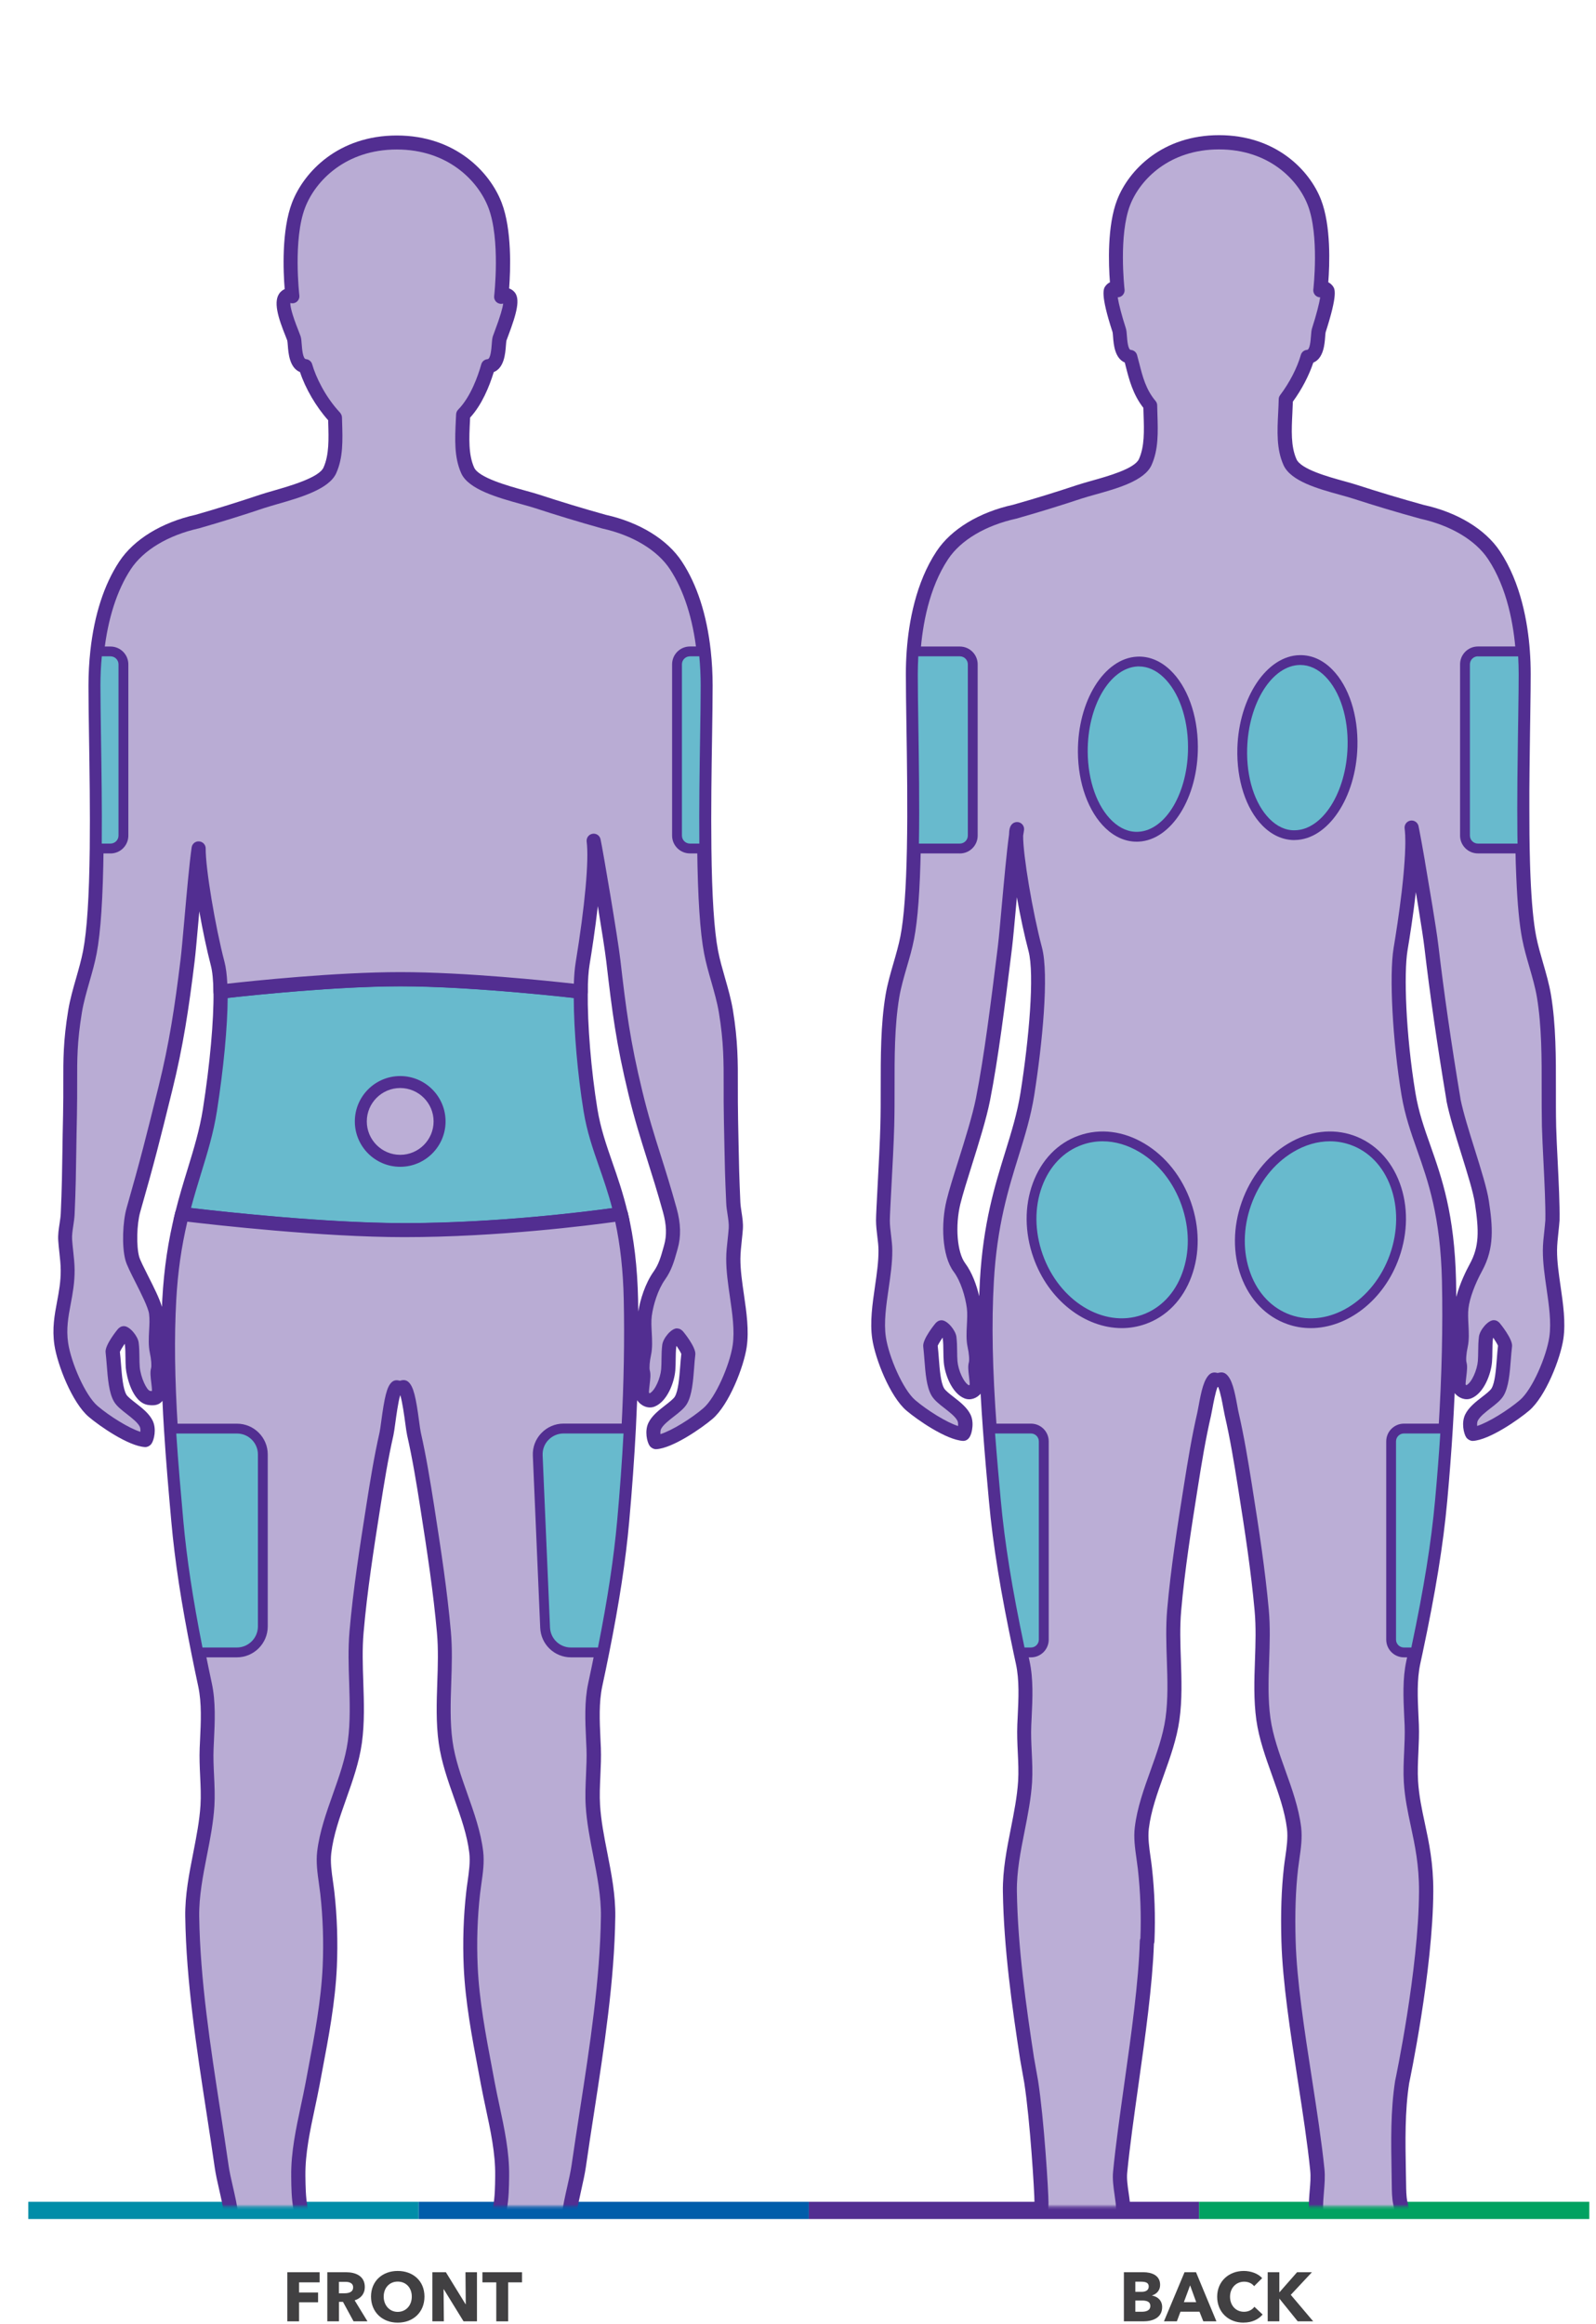 <svg xmlns="http://www.w3.org/2000/svg" width="595" height="866" viewBox="0 0 595 866" fill="none"><path d="M447.015 820.537H301.527V826.955H447.015V820.537Z" fill="#522E91"></path><path d="M301.527 820.537H156.039V826.955H301.527V820.537Z" fill="#005DAA"></path><path d="M592.503 820.537H447.015V826.955H592.503V820.537Z" fill="#00A261"></path><path d="M156.039 820.537H10.551V826.955H156.039V820.537Z" fill="#008DA8"></path><path d="M111.493 850.563V854.336H118.582V857.985H111.493V865.09H107.12V846.79H119.164V850.563H111.493Z" fill="#414042"></path><path d="M131.808 865.09L127.858 857.826H126.359V865.09H122.021V846.79H129.004C132.514 846.79 136.005 848.13 136.005 852.326C136.005 854.776 134.559 856.539 132.214 857.262L136.993 865.09H131.826H131.808ZM128.687 850.369H126.342V854.635H128.44C129.869 854.635 131.65 854.283 131.65 852.414C131.65 850.704 130.027 850.369 128.705 850.369H128.687Z" fill="#414042"></path><path d="M148.262 865.584C142.548 865.584 138.316 861.652 138.316 855.869C138.316 850.086 142.548 846.313 148.262 846.313C153.975 846.313 158.243 850.016 158.243 855.869C158.243 861.723 154.011 865.584 148.262 865.584ZM148.262 850.28C145.158 850.28 143.042 852.661 143.042 855.869C143.042 859.078 145.193 861.564 148.262 861.564C151.33 861.564 153.517 859.184 153.517 855.869C153.517 852.555 151.366 850.28 148.262 850.28Z" fill="#414042"></path><path d="M172.81 865.09L165.438 853.119H165.368L165.474 865.09H161.188V846.79H166.232L173.568 858.726H173.638L173.533 846.79H177.818V865.09H172.81Z" fill="#414042"></path><path d="M189.439 850.563V865.09H185.013V850.563H179.846V846.79H194.606V850.563H189.439Z" fill="#414042"></path><path d="M426.276 865.09H418.993V846.79H426.276C429.116 846.79 432.501 847.795 432.501 851.497C432.501 853.507 431.285 854.847 429.504 855.446V855.499C431.602 855.852 433.26 857.368 433.26 859.766C433.26 863.75 429.768 865.09 426.276 865.09ZM425.43 850.316H423.261V854.089H425.642C427.299 854.089 428.251 853.383 428.251 852.096C428.251 850.809 427.299 850.316 425.43 850.316ZM425.712 857.333H423.261V861.511H425.747C427.14 861.511 428.851 861.123 428.851 859.343C428.851 857.809 427.617 857.333 425.73 857.333H425.712Z" fill="#414042"></path><path d="M448.602 865.09L447.174 861.494H440.084L438.744 865.09H433.93L441.601 846.79H445.886L453.487 865.09H448.585H448.602ZM443.682 851.673L441.354 857.95H445.957L443.682 851.673Z" fill="#414042"></path><path d="M463.61 865.584C457.966 865.584 453.769 861.652 453.769 855.922C453.769 850.192 458.107 846.313 463.698 846.313C466.255 846.313 469.023 847.248 470.54 848.993L467.542 851.991C466.713 850.862 465.25 850.316 463.839 850.316C460.77 850.316 458.566 852.696 458.566 855.922C458.566 859.149 460.717 861.529 463.768 861.529C465.496 861.529 466.872 860.753 467.648 859.66L470.716 862.551C469.112 864.42 466.678 865.566 463.61 865.566V865.584Z" fill="#414042"></path><path d="M483.801 865.09L476.994 856.663H476.941V865.09H472.603V846.79H476.941V854.23H477.012L483.554 846.79H489.092L481.209 855.217L489.568 865.09H483.801Z" fill="#414042"></path><mask id="mask0_50_3978" style="mask-type:luminance" maskUnits="userSpaceOnUse" x="0" y="0" width="595" height="823"><path d="M594.055 0.74H0.428V822.3H594.055V0.74Z" fill="white"></path></mask><g mask="url(#mask0_50_3978)"><path d="M149.197 432.201C141.314 432.201 134.912 425.801 134.912 417.92C134.912 410.039 141.314 403.639 149.197 403.639C157.079 403.639 163.481 410.039 163.481 417.92C163.481 425.801 157.079 432.201 149.197 432.201ZM220.159 413.724C217.655 398.438 216.386 381.371 216.527 369.559C216.386 369.559 177.377 364.939 149.32 364.939C121.263 364.939 82.237 369.559 82.237 369.559C82.413 381.301 80.65 398.456 78.269 413.724C76.223 426.824 71.585 437.737 67.917 452.423C67.917 452.423 115.796 458.453 150.819 458.453C191.52 458.453 231.481 452.423 231.481 452.423C227.778 436.803 222.381 427.352 220.159 413.724Z" fill="#68BACD"></path><path d="M150.819 461.063C116.431 461.063 69.593 455.262 67.6 455.015L64.655 454.645L65.343 451.771C66.806 445.882 68.411 440.664 69.963 435.604C72.255 428.111 74.424 421.041 75.641 413.318C78.269 396.551 79.733 380.208 79.592 369.612L79.556 367.249L81.902 366.949C82.29 366.897 120.628 362.312 149.302 362.312C175.896 362.312 212.594 366.456 216.685 366.932L219.031 367.196L219.119 369.576C218.978 381.9 220.389 399.055 222.717 413.301C223.898 420.512 226.032 426.647 228.289 433.153C230.247 438.777 232.275 444.613 233.985 451.806L234.655 454.592L231.816 455.015C230.141 455.262 190.762 461.08 150.766 461.08L150.819 461.063ZM71.197 450.167C82.219 451.471 121.228 455.809 150.819 455.809C184.801 455.809 218.343 451.577 228.219 450.22C226.72 444.507 225.027 439.623 223.369 434.863C221.024 428.146 218.819 421.799 217.567 414.129C215.345 400.501 213.934 384.245 213.899 371.886C204.429 370.828 172.827 367.549 149.32 367.549C125.813 367.549 93.576 370.899 84.882 371.886C84.811 382.729 83.348 398.262 80.861 414.129C79.592 422.222 77.37 429.468 75.007 437.155C73.737 441.298 72.432 445.565 71.197 450.184V450.167ZM149.197 434.828C139.868 434.828 132.285 427.247 132.285 417.92C132.285 408.593 139.868 401.012 149.197 401.012C158.525 401.012 166.108 408.593 166.108 417.92C166.108 427.247 158.525 434.828 149.197 434.828ZM149.197 406.266C142.777 406.266 137.54 411.502 137.54 417.92C137.54 424.338 142.76 429.574 149.197 429.574C155.633 429.574 160.853 424.338 160.853 417.92C160.853 411.502 155.616 406.266 149.197 406.266Z" fill="#522E91"></path><path d="M134.912 417.921C134.912 425.802 141.314 432.202 149.197 432.202C157.079 432.202 163.481 425.802 163.481 417.921C163.481 410.04 157.079 403.64 149.197 403.64C141.314 403.64 134.912 410.04 134.912 417.921Z" fill="#BBAED6"></path><path d="M149.196 434.035C140.308 434.035 133.078 426.806 133.078 417.92C133.078 409.034 140.308 401.806 149.196 401.806C158.084 401.806 165.315 409.034 165.315 417.92C165.315 426.806 158.084 434.035 149.196 434.035ZM149.196 405.473C142.336 405.473 136.746 411.062 136.746 417.92C136.746 424.779 142.336 430.368 149.196 430.368C156.056 430.368 161.647 424.779 161.647 417.92C161.647 411.062 156.056 405.473 149.196 405.473Z" fill="#522E91"></path><path d="M251.109 874.91C250.015 873.288 246.382 871.137 245.342 870.309C242.908 868.369 240.598 866.024 237.988 864.261C233.756 861.405 227.478 858.32 225.009 853.859C221.394 847.3 214.305 840.354 212.453 834.06C210.372 827.025 214.551 815.671 215.751 807.279C220.124 776.742 226.296 744.76 226.702 714.276C226.896 700.365 221.888 686.596 221.041 672.914C220.6 665.932 221.605 658.651 221.341 651.563C221.041 643.859 220.318 635.466 221.923 627.938C222.787 623.936 223.633 619.898 224.445 615.843C227.672 599.729 230.44 583.297 231.922 566.918C232.945 555.511 233.791 543.98 234.391 532.415C235.237 516.3 235.59 500.15 235.255 484.282C234.973 470.865 233.474 460.781 231.481 452.441C231.481 452.441 191.52 458.471 150.819 458.471C115.796 458.471 67.917 452.441 67.917 452.441C65.713 461.257 63.879 471.447 63.173 484.282C62.292 500.133 62.75 516.3 63.755 532.415C64.478 543.963 65.484 555.511 66.506 566.918C67.988 583.297 70.739 599.729 73.984 615.843C74.795 619.898 75.641 623.936 76.505 627.938C78.128 635.466 77.422 643.823 77.087 651.563C76.787 658.686 77.81 665.932 77.387 672.914C76.541 686.596 71.515 700.383 71.726 714.276C72.167 744.724 78.304 776.724 82.678 807.279C83.894 815.724 88.091 826.972 85.975 834.06C84.088 840.372 76.964 847.018 73.419 853.859C71.038 858.443 64.549 861.493 60.44 864.261C57.83 866.024 55.52 868.387 53.086 870.309C52.028 871.137 48.413 873.288 47.319 874.91C45.803 877.167 46.879 878.207 47.178 878.242C45.662 879.618 45.697 882.086 47.002 882.245C46.191 884.448 47.425 885.753 48.783 885.506C47.884 887.322 49.806 889.244 51.623 888.68C52.628 892.471 57.918 891.642 60.528 890.32C60.916 894.48 66.665 895.38 69.857 894.815C73.666 894.128 77.264 892.982 80.42 890.549C81.76 889.509 83.524 886.441 84.318 885.788C86.787 883.708 90.419 882.685 92.906 880.446C95.163 878.419 95.886 874.981 97.385 872.742C98.902 870.503 102.199 867.928 105.039 867.488C108.971 866.871 114.191 865.478 116.078 861.317C117.894 857.279 117.277 851.69 116.272 847.459C115.531 844.356 114.191 841.041 114.244 837.956C114.244 836.898 115.091 834.165 114.65 831.203C114.174 827.942 112.533 825.456 112.075 822.988C111.334 819.021 111.299 814.86 111.246 810.805C111.105 799.503 114.491 787.744 116.572 776.672C119.27 762.232 122.338 747.545 122.991 732.947C123.397 723.779 123.097 714.576 122.074 705.408C121.51 700.454 120.346 695.217 120.928 690.333C122.568 676.581 130.433 663.217 132.355 649.271C134.207 635.784 131.808 621.856 132.99 608.297C134.33 592.747 136.799 577.003 139.233 561.488C140.644 552.443 142.125 543.381 144.153 534.442C144.841 531.41 145.811 518.945 147.909 517.076C148.015 516.988 148.597 517.252 149.196 517.234C149.831 517.234 150.501 516.935 150.59 517.023C152.759 518.804 153.693 531.357 154.399 534.442C156.427 543.381 157.89 552.443 159.319 561.488C161.752 577.02 164.168 592.694 165.562 608.297C166.778 621.926 164.327 635.784 166.196 649.271C168.119 663.217 175.966 676.581 177.624 690.333C178.206 695.217 177.042 700.454 176.478 705.408C175.455 714.593 175.155 723.779 175.561 732.947C176.213 747.563 179.282 762.25 181.98 776.672C184.043 787.744 187.429 799.521 187.305 810.805C187.253 814.86 187.217 819.021 186.477 822.988C186.018 825.474 184.378 827.942 183.902 831.203C183.461 834.165 184.29 836.898 184.308 837.956C184.36 841.041 182.967 844.391 182.262 847.459C181.292 851.761 180.534 857.403 182.456 861.317C184.431 865.319 189.298 866.818 193.495 867.488C196.352 867.946 199.65 870.503 201.149 872.742C202.648 874.981 203.389 878.419 205.628 880.446C208.115 882.668 211.747 883.69 214.216 885.788C214.992 886.441 216.756 889.509 218.114 890.549C221.27 892.999 224.956 894.269 228.677 894.815C231.834 895.291 237.583 894.639 238.006 890.32C240.633 891.677 245.871 892.453 246.911 888.68C248.728 889.262 250.668 887.34 249.751 885.506C251.109 885.771 252.343 884.466 251.532 882.245C252.837 882.086 252.872 879.635 251.355 878.242C251.655 878.207 252.731 877.167 251.214 874.91M273.382 469.067C273.399 465.453 274.052 461.521 274.299 457.907C274.528 454.716 273.505 451.313 273.364 448.139C272.711 433.541 272.852 432.342 272.5 417.215C272.129 401.153 273.17 392.479 270.595 376.893C269.396 369.559 266.486 362.119 265.075 354.837C263.383 345.969 262.712 331.617 262.536 316.208C262.272 293.711 263.012 268.958 262.995 255.541C262.995 251.415 262.783 247.095 262.307 242.758C261.055 231.404 257.969 219.856 251.973 210.705C246.153 201.855 235.22 196.618 225.079 194.362C216.791 192.034 208.538 189.549 200.355 186.869C193.442 184.594 177.077 181.438 174.344 175.25C171.663 169.238 172.333 161.992 172.669 154.481C172.669 154.481 172.757 154.393 172.81 154.34C177.677 149.386 180.569 141.381 181.962 136.427C186.53 136.092 185.613 128.105 186.265 126.078C186.918 124.05 191.785 112.678 189.757 110.492C188.381 109.011 186.865 110.563 186.865 110.563C186.865 110.563 189.386 88.965 184.537 76.394C180.745 66.556 169.036 53.069 147.944 53.069H147.909C126.818 53.069 115.108 66.556 111.317 76.394C106.467 88.965 109.006 110.404 109.006 110.404C109.006 110.404 107.684 109.346 106.432 110.633C103.839 113.295 108.918 124.068 109.571 126.095C110.223 128.123 109.306 136.11 113.874 136.445C115.478 142.104 119.429 149.703 124.754 155.433C124.79 155.468 124.843 155.521 124.878 155.556C125.09 162.732 125.548 169.52 122.956 175.268C120.222 181.35 104.404 184.577 97.561 186.886C89.59 189.566 81.549 192.07 73.454 194.379C63.314 196.636 52.398 201.855 46.579 210.723C40.565 219.874 37.497 231.422 36.245 242.776C35.769 247.113 35.557 251.433 35.557 255.558C35.557 268.975 36.298 293.747 36.033 316.226C35.857 331.635 35.204 345.987 33.494 354.855C32.101 362.136 29.191 369.577 27.974 376.911C25.417 392.497 26.457 399.478 26.087 415.54C25.734 430.65 25.875 437.79 25.223 452.406C25.082 455.58 24.059 458.982 24.288 462.173C24.553 465.788 25.188 469.737 25.223 473.334C25.276 483.718 21.361 490.806 22.842 500.838C23.953 508.313 29.385 521.448 34.728 525.997C39.454 530.017 49.242 536.364 54.127 536.646C54.497 536.664 55.696 533.032 54.515 530.599C52.681 526.755 46.403 523.864 44.745 520.972C42.629 517.27 42.682 509.389 41.976 503.694C41.835 502.566 45.803 496.871 46.209 496.871C46.614 496.871 48.889 499.039 49.118 500.714C49.489 503.606 49.277 506.832 49.506 509.688C49.806 513.232 52.046 520.443 55.573 520.99C58.341 521.413 58.483 520.567 59.135 519.262C59.787 517.975 58.341 512.545 58.87 510.693C59.4 508.842 58.818 505.298 58.465 503.712C57.53 499.427 58.782 493.962 58.2 489.378C57.583 484.617 50.388 472.875 49.33 469.032C48.078 464.536 48.378 455.738 49.736 451.048C54.956 432.783 57.054 424.444 61.692 405.596C65.484 390.293 67.6 377.07 69.927 358.064C70.809 350.87 72.643 326.293 74.072 316.243C73.984 323.49 77.546 345.352 81.179 359.227C81.831 361.713 82.148 365.275 82.219 369.577C82.219 369.577 120.452 364.957 149.302 364.957C178.153 364.957 216.368 369.559 216.509 369.577C216.562 365.345 216.791 361.766 217.197 359.227C219.754 343.606 222.505 322.467 221.306 313.37C222.17 317.231 227.707 350.006 228.659 358.064C230.881 377.228 232.327 388.459 236.895 407.289C240.81 423.491 244.672 432.871 249.715 451.031C251.003 455.703 251.408 460.234 250.103 464.765C249.01 468.626 248.146 472.1 245.8 475.414C242.997 479.363 241.004 485.446 240.387 490.206C239.805 494.79 241.057 500.274 240.122 504.54C239.769 506.127 239.205 509.671 239.734 511.522C240.263 513.373 238.799 518.821 239.47 520.108C240.122 521.395 241.727 522.347 243.032 521.818C246.524 520.408 248.798 514.255 249.098 510.517C249.327 507.643 249.116 504.434 249.504 501.543C249.715 499.868 252.008 497.699 252.414 497.699C252.819 497.699 256.769 503.394 256.646 504.523C255.941 510.2 256.029 518.098 253.877 521.801C252.167 524.71 245.959 527.584 244.108 531.427C242.944 533.86 244.143 537.492 244.513 537.475C249.416 537.192 259.185 530.845 263.912 526.826C269.255 522.277 274.686 509.142 275.78 501.666C277.261 491.634 273.346 479.452 273.399 469.067" fill="#B9ACD4"></path><path d="M67.953 897.566C65.484 897.566 62.68 896.949 60.652 895.415C59.964 894.904 59.4 894.304 58.959 893.634C57.001 894.128 54.568 894.304 52.469 893.37C51.411 892.894 50.565 892.188 49.93 891.289C48.836 891.078 47.831 890.478 47.073 889.597C46.508 888.944 46.156 888.186 45.979 887.393C45.68 887.181 45.398 886.935 45.151 886.635C44.375 885.718 44.004 884.537 44.075 883.25C43.863 882.95 43.705 882.597 43.581 882.227C43.158 880.94 43.334 879.424 43.987 878.119C43.722 877.079 43.74 875.457 45.098 873.447C46.103 871.966 48.025 870.573 50.265 869.057C50.758 868.722 51.164 868.44 51.411 868.246C52.31 867.541 53.192 866.765 54.074 865.989C55.608 864.649 57.178 863.256 58.923 862.075C59.893 861.423 60.987 860.753 62.133 860.065C65.607 857.95 69.54 855.552 71.039 852.66C72.661 849.54 74.918 846.542 77.087 843.633C79.856 839.948 82.466 836.475 83.401 833.319C84.67 829.053 83.189 822.494 81.743 816.147C81.055 813.15 80.42 810.329 80.032 807.649C79.08 800.984 78.04 794.232 76.999 787.462C73.278 763.29 69.416 738.289 69.064 714.312C68.94 706.272 70.51 698.303 72.026 690.58C73.225 684.427 74.372 678.609 74.742 672.756C74.954 669.265 74.795 665.703 74.618 661.948C74.46 658.528 74.301 654.984 74.442 651.458L74.583 648.39C74.901 641.673 75.236 634.708 73.913 628.502C73.049 624.483 72.203 620.428 71.391 616.355C67.582 597.366 65.184 581.746 63.879 567.147C62.891 556.11 61.851 544.351 61.128 532.573C60.899 528.941 60.705 525.433 60.563 522.048C59.541 523.335 58.042 524.005 55.203 523.582C49.189 522.665 47.143 512.562 46.914 509.9C46.808 508.595 46.791 507.22 46.773 505.827C46.755 504.205 46.738 502.53 46.544 501.049C46.544 500.979 46.491 500.908 46.456 500.82C45.715 501.913 44.957 503.165 44.692 503.8C44.868 505.263 44.992 506.832 45.115 508.454C45.45 512.686 45.838 517.481 47.09 519.685C47.567 520.531 49.189 521.783 50.617 522.894C52.98 524.728 55.661 526.808 56.931 529.47C58.394 532.52 57.46 536.576 56.508 537.986C55.996 538.762 54.956 539.361 54.003 539.273C47.849 538.92 37.038 531.392 33.071 528.007C26.916 522.771 21.396 508.648 20.285 501.226C19.386 495.125 20.338 490.013 21.273 485.058C21.961 481.409 22.666 477.618 22.631 473.351C22.631 471.236 22.366 468.909 22.119 466.634C21.961 465.188 21.802 463.743 21.714 462.35C21.555 460.181 21.89 458.048 22.208 455.985C22.402 454.68 22.596 453.429 22.648 452.283C23.072 442.885 23.16 436.556 23.266 429.222C23.319 425.184 23.389 420.829 23.513 415.487C23.618 410.956 23.601 407.165 23.601 403.692C23.583 394.859 23.566 387.877 25.435 376.488C26.105 372.433 27.269 368.378 28.397 364.446C29.35 361.114 30.337 357.658 30.972 354.361C32.436 346.71 33.247 334.227 33.459 316.191C33.617 302.139 33.388 286.906 33.194 274.67C33.071 267.177 32.983 260.583 32.983 255.558C32.983 251.115 33.229 246.725 33.688 242.494C35.169 229.077 38.784 217.899 44.445 209.295C49.877 201.026 60.264 194.662 72.943 191.841C81.055 189.513 89.132 186.992 96.786 184.418C98.196 183.942 99.978 183.431 101.935 182.867C108.301 181.033 118.935 177.965 120.61 174.228C122.727 169.485 122.55 163.631 122.356 157.408V156.632C117.806 151.537 113.856 144.766 111.846 138.666C107.913 137.062 107.508 131.561 107.296 128.74C107.243 128.088 107.173 127.189 107.102 126.924C106.996 126.624 106.785 126.078 106.502 125.373C103.84 118.743 101.494 111.991 104.58 108.835C105.056 108.341 105.585 107.989 106.132 107.742C105.603 101.254 104.915 85.791 108.883 75.495C113.327 63.965 126.236 50.495 147.927 50.495C169.618 50.495 182.562 63.965 187.006 75.495C190.903 85.58 190.321 100.76 189.81 107.495C190.427 107.707 191.079 108.077 191.714 108.747C194.077 111.286 192.72 116.54 189.387 125.355C189.122 126.06 188.91 126.624 188.805 126.924C188.734 127.189 188.664 128.088 188.611 128.74C188.381 131.773 187.976 137.097 184.078 138.666C182.421 144.061 179.652 150.849 175.261 155.627L175.208 156.826C174.891 163.279 174.591 169.361 176.76 174.228C178.435 178.018 189.351 181.051 195.876 182.849C197.922 183.413 199.773 183.924 201.22 184.4C209.067 186.975 217.356 189.496 225.838 191.858C238.376 194.644 248.781 201.009 254.212 209.278C259.873 217.881 263.488 229.059 264.97 242.476C265.428 246.672 265.675 251.062 265.675 255.541C265.675 260.565 265.569 267.195 265.464 274.705C265.27 286.924 265.04 302.139 265.217 316.173C265.428 334.209 266.239 346.692 267.703 354.344C268.338 357.641 269.326 361.079 270.278 364.411C271.407 368.342 272.57 372.415 273.241 376.47C275.11 387.877 275.11 395.864 275.075 405.103C275.075 408.752 275.075 412.666 275.163 417.162C275.269 421.729 275.339 425.043 275.374 427.811C275.498 434.282 275.568 437.861 276.009 448.016C276.062 449.18 276.256 450.414 276.45 451.718C276.768 453.781 277.103 455.897 276.944 458.083C276.838 459.458 276.697 460.886 276.538 462.315C276.291 464.589 276.044 466.934 276.027 469.067C276.009 473.246 276.662 477.742 277.349 482.484C278.302 489.06 279.289 495.848 278.372 502.019C277.279 509.424 271.759 523.546 265.605 528.8C261.619 532.185 250.827 539.714 244.654 540.066C243.737 540.119 242.697 539.537 242.168 538.779C241.216 537.387 240.263 533.331 241.727 530.264C243.014 527.584 245.677 525.521 248.04 523.687C249.469 522.577 251.091 521.325 251.602 520.443C252.872 518.275 253.243 513.497 253.578 509.265C253.701 507.643 253.824 506.039 254.001 504.576C253.736 503.923 252.96 502.689 252.237 501.596C252.184 501.684 252.149 501.772 252.132 501.843C251.938 503.324 251.92 505.016 251.902 506.656C251.885 508.014 251.867 509.371 251.761 510.658C251.409 515.119 248.781 522.277 244.055 524.181C241.551 525.186 238.87 523.811 237.53 521.836C237.389 525.345 237.23 528.888 237.054 532.467C236.472 543.469 235.643 555.105 234.567 567.059C233.262 581.622 230.864 597.261 227.055 616.267C226.243 620.339 225.397 624.377 224.533 628.397C223.228 634.497 223.545 641.32 223.845 647.914C223.898 649.078 223.951 650.224 224.004 651.37C224.145 654.825 223.969 658.316 223.828 661.701C223.651 665.509 223.492 669.124 223.704 672.668C224.074 678.539 225.203 684.357 226.42 690.528C227.936 698.232 229.488 706.201 229.383 714.241C229.065 738.184 225.203 763.096 221.482 787.215C220.424 794.055 219.366 800.861 218.414 807.578C218.026 810.223 217.391 813.044 216.721 816.041C215.345 822.124 213.793 829 215.045 833.249C216.033 836.563 218.925 840.442 221.711 844.198C223.739 846.913 225.838 849.734 227.372 852.519C228.959 855.393 232.927 857.861 236.419 860.03C237.512 860.7 238.57 861.352 239.505 862.005C241.251 863.186 242.82 864.579 244.355 865.901C245.236 866.677 246.118 867.453 247.017 868.175C247.264 868.369 247.688 868.651 248.181 868.986C250.421 870.503 252.343 871.896 253.348 873.376C254.706 875.386 254.706 877.008 254.459 878.049C255.112 879.353 255.288 880.87 254.865 882.157C254.742 882.527 254.583 882.879 254.371 883.179C254.442 884.466 254.089 885.647 253.295 886.564C253.049 886.846 252.766 887.111 252.467 887.305C252.308 888.098 251.938 888.839 251.373 889.509C250.615 890.408 249.592 890.99 248.499 891.201C247.864 892.1 247 892.823 245.924 893.282C243.984 894.146 241.604 894.075 239.487 893.546C239.064 894.198 238.535 894.78 237.883 895.274C235.149 897.407 230.97 897.689 228.236 897.284C223.634 896.596 219.666 894.974 216.456 892.488C215.38 891.642 214.34 890.214 213.441 888.944C213.035 888.38 212.7 887.869 212.435 887.604C211.518 886.829 210.231 886.159 208.855 885.454C207.145 884.572 205.364 883.638 203.83 882.262C202.013 880.64 201.061 878.489 200.214 876.603C199.791 875.651 199.368 874.734 198.927 874.082C197.798 872.389 195.1 870.273 193.037 869.956C186.3 868.881 182.05 866.395 180.058 862.357C178.241 858.672 178.118 853.577 179.67 846.772C179.899 845.767 180.199 844.744 180.481 843.721C181.063 841.712 181.662 839.631 181.627 837.903C181.627 837.692 181.557 837.357 181.486 836.969C181.239 835.488 180.869 833.231 181.239 830.728C181.557 828.612 182.244 826.849 182.862 825.297C183.302 824.204 183.673 823.27 183.832 822.406C184.519 818.756 184.572 814.807 184.607 810.999V810.681C184.713 802.554 182.879 793.985 181.098 785.681C180.481 782.772 179.864 779.88 179.335 777.059L178.365 771.894C175.949 759.182 173.462 746.012 172.88 732.965C172.475 723.638 172.774 714.241 173.815 705.02C173.956 703.751 174.132 702.446 174.326 701.159C174.838 697.562 175.349 693.86 174.961 690.545C174.168 683.845 171.84 677.269 169.371 670.323C166.99 663.605 164.539 656.659 163.551 649.536C162.511 642.025 162.775 634.391 163.022 627.021C163.234 620.886 163.446 614.556 162.899 608.439C161.559 593.523 159.39 579.101 156.674 561.788C155.245 552.637 153.782 543.698 151.789 534.918C151.577 533.949 151.348 532.362 151.084 530.369C150.731 527.813 150.008 522.383 149.214 519.897C148.456 522.295 147.715 527.813 147.363 530.387C147.098 532.379 146.869 533.966 146.657 534.936C144.664 543.698 143.218 552.637 141.772 561.805C139.356 577.179 136.87 593.012 135.547 608.439C135.018 614.468 135.23 620.763 135.441 626.845C135.688 634.303 135.953 641.99 134.912 649.554C133.925 656.676 131.473 663.623 129.093 670.34C126.624 677.304 124.296 683.863 123.503 690.563C123.097 693.877 123.626 697.597 124.137 701.194C124.314 702.481 124.508 703.768 124.649 705.038C125.689 714.259 125.989 723.656 125.583 732.982C125.001 746.029 122.515 759.182 120.099 771.911L119.129 777.077C118.6 779.916 117.983 782.789 117.366 785.699C115.602 793.985 113.768 802.571 113.856 810.699V810.981C113.909 814.807 113.962 818.756 114.632 822.406C114.791 823.252 115.161 824.204 115.602 825.28C116.219 826.831 116.925 828.594 117.224 830.71C117.595 833.214 117.224 835.453 116.978 836.951C116.907 837.339 116.854 837.656 116.837 837.886C116.801 839.684 117.418 841.817 118.018 843.88C118.3 844.832 118.565 845.784 118.794 846.719C119.852 851.109 120.646 857.368 118.441 862.251C115.708 868.334 107.966 869.551 105.427 869.938C103.381 870.256 100.683 872.372 99.537 874.064C99.096 874.734 98.69 875.633 98.249 876.603C97.403 878.489 96.433 880.623 94.634 882.262C93.1 883.638 91.319 884.572 89.608 885.454C88.233 886.159 86.945 886.829 85.993 887.64C85.781 887.851 85.446 888.363 85.041 888.927C84.141 890.196 83.101 891.624 82.025 892.471C77.987 895.609 73.419 896.702 70.316 897.249C69.593 897.372 68.799 897.443 67.97 897.443L67.953 897.566ZM60.511 887.657C60.952 887.657 61.375 887.763 61.78 887.975C62.539 888.398 63.05 889.156 63.121 890.02C63.156 890.373 63.262 890.778 63.826 891.219C65.113 892.189 67.706 892.471 69.363 892.188C73.455 891.448 76.364 890.302 78.78 888.433C79.257 888.063 80.191 886.758 80.755 885.982C81.567 884.854 82.043 884.202 82.59 883.743C84 882.562 85.605 881.716 87.175 880.905C88.656 880.129 90.067 879.406 91.107 878.472C92.095 877.59 92.747 876.127 93.453 874.558C93.964 873.447 94.475 872.283 95.163 871.243C96.944 868.581 100.859 865.443 104.598 864.861C109.624 864.067 112.586 862.551 113.645 860.206C115.32 856.486 114.385 850.985 113.68 848.041C113.468 847.195 113.221 846.313 112.974 845.432C112.269 842.999 111.546 840.477 111.581 837.886C111.581 837.498 111.669 836.916 111.775 836.193C111.969 834.959 112.251 833.266 112.005 831.574C111.775 830.058 111.229 828.665 110.682 827.307C110.188 826.073 109.694 824.804 109.43 823.464C108.654 819.373 108.601 815.177 108.566 811.122V810.84C108.46 802.13 110.347 793.262 112.181 784.676C112.798 781.82 113.398 778.981 113.927 776.178L114.897 770.994C117.277 758.459 119.729 745.483 120.293 732.806C120.699 723.762 120.399 714.629 119.394 705.672C119.252 704.456 119.076 703.222 118.9 701.97C118.353 698.038 117.771 693.983 118.247 689.981C119.111 682.699 121.651 675.541 124.102 668.63C126.395 662.16 128.758 655.478 129.675 648.884C130.645 641.761 130.398 634.285 130.169 627.057C129.957 620.833 129.745 614.38 130.292 608.033C131.632 592.412 134.136 576.492 136.552 561.1C138.016 551.773 139.48 542.729 141.508 533.807C141.666 533.067 141.896 531.445 142.125 529.717C143.307 520.955 144.171 516.758 146.075 515.066C147.098 514.114 148.332 514.396 148.809 514.502C148.897 514.519 148.985 514.555 149.091 514.555C149.179 514.555 149.338 514.502 149.443 514.466C149.937 514.343 151.084 514.061 152.142 514.907C154.187 516.6 155.069 520.831 156.251 529.699C156.48 531.427 156.709 533.049 156.868 533.79C158.896 542.729 160.359 551.773 161.823 561.012C164.539 578.413 166.743 592.923 168.084 607.998C168.666 614.433 168.436 620.939 168.225 627.215C167.978 634.373 167.731 641.778 168.701 648.848C169.6 655.442 171.981 662.124 174.273 668.595C176.725 675.524 179.264 682.682 180.128 689.946C180.604 693.948 180.04 698.003 179.476 701.917C179.299 703.169 179.123 704.403 178.982 705.637C177.977 714.594 177.677 723.709 178.083 732.771C178.647 745.447 181.098 758.406 183.479 770.959L184.449 776.143C184.978 778.928 185.577 781.767 186.195 784.641C188.029 793.209 189.916 802.078 189.81 810.787V811.104C189.757 815.142 189.704 819.338 188.928 823.428C188.681 824.768 188.17 826.055 187.676 827.272C187.147 828.63 186.583 830.022 186.353 831.539C186.106 833.231 186.389 834.924 186.583 836.175C186.706 836.898 186.777 837.463 186.777 837.868C186.812 840.389 186.106 842.858 185.419 845.238C185.154 846.172 184.872 847.089 184.678 847.988C183.426 853.489 183.426 857.579 184.678 860.1C185.86 862.498 188.84 864.05 193.76 864.826C197.499 865.425 201.414 868.563 203.195 871.208C203.882 872.23 204.411 873.394 204.905 874.505C205.611 876.056 206.263 877.52 207.251 878.419C208.291 879.353 209.702 880.094 211.183 880.852C212.753 881.663 214.358 882.509 215.768 883.69C216.315 884.149 216.809 884.801 217.602 885.93C218.167 886.705 219.084 888.01 219.577 888.38C222.064 890.32 225.203 891.571 228.924 892.136C230.723 892.4 233.315 892.171 234.567 891.184C234.99 890.849 235.184 890.496 235.237 889.985C235.325 889.121 235.837 888.345 236.595 887.939C237.354 887.534 238.271 887.516 239.046 887.904C240.404 888.592 242.591 889.015 243.702 888.521C244.002 888.398 244.125 888.239 244.213 887.922C244.407 887.234 244.866 886.652 245.483 886.3C245.959 886.053 246.488 885.93 247.017 886C246.859 885.26 247.017 884.466 247.494 883.849C247.846 883.391 248.322 883.073 248.834 882.915C248.622 882.209 248.728 881.434 249.116 880.817C249.239 880.623 249.381 880.446 249.539 880.288C249.504 880.235 249.469 880.182 249.416 880.147C248.657 879.459 248.375 878.384 248.693 877.396C248.781 877.132 248.904 876.885 249.063 876.673C249.01 876.585 248.957 876.479 248.869 876.356C248.358 875.58 246.153 874.099 245.113 873.376C244.496 872.953 243.967 872.583 243.649 872.336C242.679 871.56 241.745 870.732 240.775 869.903C239.311 868.616 237.918 867.4 236.454 866.412C235.555 865.813 234.567 865.196 233.527 864.543C229.488 862.022 224.903 859.184 222.646 855.111C221.288 852.625 219.295 849.963 217.373 847.389C214.305 843.263 211.113 838.996 209.878 834.783C208.238 829.229 209.878 821.947 211.465 814.93C212.118 812.057 212.735 809.324 213.088 806.891C214.058 800.138 215.116 793.315 216.174 786.457C219.877 762.532 223.704 737.778 224.022 714.223C224.127 706.73 222.611 699.026 221.165 691.585C219.983 685.538 218.749 679.261 218.361 673.055C218.114 669.229 218.308 665.316 218.467 661.525C218.608 658.263 218.766 654.878 218.643 651.634L218.484 648.214C218.167 641.285 217.832 634.109 219.278 627.339C220.142 623.337 220.971 619.317 221.782 615.262C225.556 596.45 227.919 580.987 229.224 566.618C230.3 554.718 231.128 543.152 231.693 532.221C232.574 515.278 232.857 499.145 232.539 484.283C232.31 473.616 231.269 464.113 229.365 455.333C220.036 456.62 185.613 461.045 150.731 461.045C120.205 461.045 79.944 456.479 69.84 455.28C67.6 464.836 66.277 474.145 65.713 484.371C64.937 498.334 65.131 513.532 66.295 532.203C67.018 543.91 68.058 555.617 69.046 566.636C70.351 581.04 72.696 596.503 76.47 615.279C77.281 619.334 78.128 623.354 78.974 627.356C80.456 634.232 80.103 641.532 79.768 648.602L79.627 651.652C79.486 654.931 79.644 658.369 79.803 661.684C79.98 665.421 80.156 669.282 79.927 673.055C79.539 679.261 78.322 685.52 77.123 691.568C75.659 699.026 74.16 706.73 74.266 714.223C74.618 737.831 78.445 762.655 82.149 786.651C83.189 793.438 84.247 800.209 85.2 806.891C85.552 809.359 86.169 812.074 86.84 814.966C88.444 821.965 90.084 829.211 88.409 834.8C87.192 838.855 84.177 842.875 81.267 846.772C79.221 849.504 77.087 852.325 75.677 855.058C73.507 859.254 68.905 862.057 64.831 864.543C63.755 865.196 62.733 865.813 61.833 866.43C60.37 867.435 58.976 868.651 57.513 869.938C56.56 870.767 55.626 871.596 54.656 872.372C54.338 872.618 53.809 872.989 53.192 873.412C52.134 874.135 49.947 875.616 49.436 876.391C49.348 876.515 49.295 876.62 49.242 876.709C49.401 876.92 49.524 877.167 49.612 877.432C49.93 878.419 49.648 879.494 48.889 880.182C48.836 880.235 48.801 880.288 48.766 880.323C48.925 880.482 49.083 880.658 49.189 880.852C49.577 881.487 49.683 882.245 49.471 882.95C50 883.109 50.476 883.426 50.829 883.884C51.305 884.501 51.464 885.295 51.305 886.035C51.834 885.982 52.381 886.088 52.839 886.353C53.474 886.688 53.933 887.287 54.109 887.975C54.197 888.292 54.303 888.433 54.585 888.557C55.679 889.05 57.936 888.627 59.276 887.939C59.647 887.746 60.052 887.657 60.475 887.657H60.511ZM244.337 534.848C244.337 534.848 244.319 534.848 244.302 534.848C244.302 534.848 244.319 534.848 244.337 534.848ZM252.396 495.073C253.666 495.073 254.406 495.919 254.724 496.271C254.777 496.324 259.556 502.09 259.221 504.84C259.027 506.356 258.903 508.014 258.78 509.724C258.392 514.731 257.986 519.914 256.117 523.141C255.094 524.886 253.225 526.332 251.232 527.883C249.345 529.347 247.194 531.022 246.435 532.573C246.206 533.067 246.171 533.79 246.224 534.46C250.527 533.102 257.687 528.659 262.166 524.833C266.786 520.902 272.077 508.595 273.152 501.296C273.946 495.884 273.011 489.466 272.112 483.278C271.424 478.553 270.719 473.651 270.736 469.067C270.736 466.669 271.019 464.183 271.283 461.768C271.424 460.393 271.583 459.035 271.671 457.731C271.777 456.144 271.512 454.398 271.23 452.547C271.019 451.154 270.789 449.726 270.736 448.28C270.278 438.055 270.207 434.458 270.084 427.935C270.031 425.167 269.978 421.87 269.872 417.303C269.766 412.754 269.784 408.788 269.784 405.103C269.802 395.723 269.819 388.318 268.003 377.334C267.386 373.579 266.257 369.665 265.181 365.874C264.194 362.436 263.171 358.875 262.501 355.349C260.984 347.397 260.138 334.597 259.926 316.243C259.767 302.139 259.997 286.888 260.173 274.635C260.297 267.159 260.385 260.565 260.385 255.558C260.385 251.274 260.155 247.06 259.715 243.058C258.357 230.646 254.918 219.962 249.786 212.169C245.095 205.028 235.89 199.475 224.515 196.954C215.821 194.521 207.462 191.982 199.544 189.39C198.169 188.932 196.405 188.456 194.448 187.909C185.613 185.458 174.626 182.408 171.946 176.361C169.265 170.366 169.6 163.667 169.935 156.579L170.041 154.411C170.076 153.758 170.341 153.141 170.799 152.665C175.508 147.869 178.224 140.024 179.423 135.757C179.723 134.699 180.657 133.941 181.751 133.853C182.915 133.765 183.197 129.974 183.32 128.352C183.408 127.1 183.479 126.113 183.743 125.302C183.867 124.949 184.096 124.315 184.413 123.486C186.6 117.686 187.394 114.671 187.588 113.137C186.988 113.313 186.318 113.278 185.701 112.978C184.678 112.502 184.096 111.409 184.237 110.281C184.255 110.069 186.618 89.177 182.068 77.364C178.224 67.385 166.973 55.713 147.927 55.713C128.881 55.713 117.595 67.367 113.75 77.364C109.183 89.194 111.581 109.91 111.599 110.104C111.722 111.162 111.193 112.202 110.259 112.714C109.624 113.066 108.901 113.119 108.231 112.925C108.195 113.983 108.654 116.716 111.334 123.398C111.669 124.244 111.934 124.914 112.057 125.302C112.322 126.113 112.393 127.1 112.481 128.335C112.604 129.957 112.886 133.747 114.05 133.835C115.144 133.924 116.078 134.682 116.378 135.739C117.665 140.306 121.139 147.728 126.659 153.652C127.1 154.111 127.47 154.851 127.488 155.486L127.541 157.231C127.753 164.072 127.964 170.525 125.337 176.361C122.656 182.32 111.934 185.423 103.311 187.891C101.424 188.438 99.731 188.932 98.373 189.372C90.649 191.982 82.501 194.503 74.16 196.901C62.644 199.475 53.439 205.011 48.748 212.151C43.616 219.944 40.195 230.628 38.82 243.04C38.379 247.096 38.15 251.292 38.132 255.541C38.132 260.53 38.238 267.124 38.343 274.564C38.538 286.835 38.767 302.104 38.608 316.226C38.396 334.58 37.55 347.362 36.033 355.331C35.363 358.857 34.34 362.436 33.353 365.874C32.277 369.665 31.148 373.561 30.531 377.317C28.733 388.283 28.75 394.718 28.768 403.657C28.768 407.165 28.768 411.009 28.68 415.593C28.556 420.935 28.503 425.272 28.433 429.292C28.327 436.662 28.239 443.026 27.816 452.512C27.745 453.958 27.533 455.386 27.322 456.779C27.04 458.63 26.775 460.375 26.881 461.962C26.969 463.302 27.128 464.677 27.269 466.052C27.533 468.432 27.798 470.918 27.816 473.299C27.833 478.077 27.092 482.096 26.352 485.993C25.47 490.718 24.624 495.196 25.399 500.432C26.475 507.749 31.766 520.038 36.386 523.969C40.865 527.778 48.043 532.238 52.328 533.596C52.381 532.926 52.346 532.203 52.116 531.709C51.376 530.158 49.207 528.483 47.32 527.002C45.327 525.45 43.44 524.005 42.452 522.242C40.618 519.033 40.195 513.832 39.807 508.825C39.666 507.132 39.543 505.475 39.366 503.976C39.031 501.243 43.81 495.478 43.846 495.425C44.163 495.055 44.921 494.209 46.191 494.209C48.36 494.209 51.376 497.911 51.693 500.327C51.922 502.125 51.958 503.959 51.975 505.722C51.975 506.991 52.011 508.243 52.099 509.424C52.434 513.338 54.709 518.151 55.943 518.345C56.225 518.38 56.437 518.416 56.578 518.416C56.578 518.416 56.578 518.398 56.578 518.381L56.649 518.239C56.684 517.675 56.508 516.3 56.402 515.348C56.155 513.285 55.908 511.328 56.313 509.9C56.56 509.001 56.384 506.497 55.873 504.188C55.291 501.525 55.449 498.634 55.59 495.831C55.714 493.609 55.82 491.511 55.573 489.642C55.273 487.28 52.504 481.832 50.494 477.847C48.766 474.427 47.267 471.483 46.773 469.667C45.327 464.43 45.785 455.104 47.179 450.255C52.451 431.796 54.515 423.509 59.117 404.909C63.085 388.829 65.131 375.43 67.3 357.694C67.653 354.837 68.147 349.248 68.728 342.76C69.593 332.975 70.58 321.903 71.444 315.82C71.638 314.445 72.837 313.44 74.248 313.564C75.624 313.669 76.7 314.833 76.682 316.208C76.594 323.366 80.191 345.105 83.701 358.505C84.23 360.55 84.582 363.212 84.741 366.597C94.176 365.539 125.16 362.277 149.285 362.277C173.409 362.277 204.376 365.539 213.934 366.597C214.04 363.441 214.269 360.797 214.604 358.751C218.079 337.506 219.613 320.651 218.713 313.652C218.537 312.259 219.472 310.972 220.865 310.725C222.258 310.478 223.581 311.36 223.88 312.735C224.692 316.367 230.317 349.425 231.269 357.694C233.421 376.276 234.867 387.719 239.452 406.601C241.656 415.769 243.896 422.875 246.277 430.403C248.146 436.309 250.068 442.427 252.237 450.255C253.824 455.968 253.948 460.781 252.625 465.418L252.361 466.352C251.338 470.002 250.35 473.457 247.934 476.86C245.236 480.633 243.508 486.416 242.979 490.471C242.75 492.322 242.856 494.42 242.979 496.642C243.12 499.445 243.279 502.354 242.697 505.016C242.185 507.361 242.009 509.812 242.256 510.729C242.662 512.157 242.415 514.096 242.168 516.159C242.062 517.076 241.903 518.398 241.921 518.998C242.009 519.103 242.133 519.192 242.221 519.244C244.231 518.222 246.224 513.532 246.488 510.253C246.577 509.071 246.594 507.837 246.612 506.603C246.629 504.805 246.665 502.954 246.894 501.155C247.211 498.74 250.209 495.037 252.396 495.037V495.073ZM231.481 449.797C232.698 449.797 233.756 450.625 234.038 451.824C236.366 461.609 237.618 472.205 237.883 484.212C237.918 485.728 237.935 487.245 237.953 488.778C238.658 484.424 240.51 478.323 243.667 473.88C245.571 471.218 246.383 468.344 247.317 464.995L247.582 464.042C248.622 460.393 248.499 456.479 247.176 451.736C245.025 443.979 243.102 437.914 241.251 432.043C238.852 424.426 236.578 417.233 234.32 407.906C229.682 388.724 228.219 377.158 226.032 358.363C225.609 354.732 224.286 346.269 222.875 337.683C221.888 346.269 220.6 354.679 219.771 359.651C219.384 362.013 219.154 365.451 219.119 369.612C219.119 370.352 218.784 371.058 218.22 371.551C217.655 372.045 216.915 372.274 216.174 372.186C215.786 372.133 177.201 367.584 149.285 367.584C121.369 367.584 82.907 372.133 82.519 372.186C81.778 372.274 81.038 372.045 80.473 371.551C79.909 371.058 79.592 370.352 79.574 369.612C79.503 365.31 79.186 362.031 78.622 359.88C77.087 353.991 75.553 346.692 74.301 339.622C74.195 340.838 74.09 342.073 73.984 343.254C73.402 349.777 72.908 355.419 72.538 358.363C70.404 375.853 68.27 389.94 64.249 406.196C59.647 424.867 57.566 433.189 52.258 451.736C50.988 456.197 50.794 464.395 51.87 468.309C52.24 469.631 53.756 472.629 55.22 475.52C57.301 479.628 59.435 483.842 60.37 487.033C60.422 486.063 60.458 485.094 60.511 484.124C61.145 472.77 62.662 462.491 65.325 451.807C65.642 450.537 66.894 449.673 68.217 449.832C70.174 450.079 116.66 455.844 150.784 455.844C190.374 455.844 229.4 450.096 231.04 449.85C231.164 449.832 231.305 449.814 231.446 449.814L231.481 449.797Z" fill="#522E91"></path><path d="M88.338 532.379H63.738C64.461 543.928 65.466 555.476 66.489 566.883C67.97 583.262 70.721 599.694 73.966 615.808H88.268C93.629 615.808 97.967 611.471 97.967 606.111V542.023C97.967 536.699 93.647 532.397 88.338 532.397" fill="#68BACD"></path><path d="M88.286 617.642H72.485L72.185 616.161C68.376 597.208 65.995 581.587 64.69 567.042C63.703 555.987 62.662 544.21 61.939 532.503L61.816 530.563H88.356C94.687 530.563 99.819 535.712 99.819 542.023V606.111C99.819 612.476 94.652 617.642 88.286 617.642ZM75.483 613.975H88.286C92.624 613.975 96.151 610.449 96.151 606.111V542.023C96.151 537.722 92.659 534.231 88.356 534.231H65.713C66.436 545.25 67.406 556.304 68.341 566.724C69.61 580.758 71.885 595.815 75.483 613.992V613.975Z" fill="#522E91"></path><path d="M212.859 615.808H224.445C227.672 599.694 230.441 583.262 231.922 566.883C232.945 555.476 233.791 543.945 234.391 532.379H210.107C204.623 532.379 200.25 536.946 200.479 542.429L203.23 606.587C203.441 611.736 207.692 615.808 212.859 615.808Z" fill="#68BACD"></path><path d="M225.944 617.642H212.859C206.704 617.642 201.66 612.811 201.396 606.658L198.645 542.499C198.504 539.343 199.632 536.364 201.819 534.072C204.006 531.797 206.951 530.528 210.108 530.528H236.313L236.207 532.45C235.625 543.469 234.796 555.105 233.721 567.006C232.416 581.551 230.035 597.155 226.226 616.143L225.926 617.624L225.944 617.642ZM210.108 534.213C207.956 534.213 205.963 535.077 204.464 536.61C202.965 538.144 202.207 540.19 202.295 542.34L205.046 606.499C205.223 610.677 208.644 613.974 212.841 613.974H222.928C226.543 595.797 228.818 580.74 230.088 566.706C231.093 555.528 231.887 544.615 232.451 534.213H210.108Z" fill="#522E91"></path><path d="M46.015 247.572V311.395C46.015 314.057 43.863 316.208 41.2 316.208H36.069C36.333 293.712 35.593 268.94 35.593 255.541C35.593 251.415 35.804 247.096 36.28 242.759H41.183C43.846 242.759 45.997 244.909 45.997 247.572" fill="#68BACD"></path><path d="M41.2 318.042H34.217V316.191C34.411 302.139 34.164 286.906 33.988 274.67C33.864 267.177 33.776 260.565 33.776 255.541C33.776 251.115 34.023 246.743 34.481 242.564L34.658 240.942H41.2C44.868 240.942 47.849 243.922 47.849 247.589V311.413C47.849 315.08 44.868 318.059 41.2 318.059V318.042ZM37.92 314.375H41.2C42.84 314.375 44.181 313.035 44.181 311.395V247.572C44.181 245.932 42.84 244.592 41.2 244.592H37.956C37.62 248.153 37.444 251.821 37.444 255.541C37.444 260.548 37.55 267.142 37.656 274.6C37.832 286.324 38.061 300.799 37.938 314.375H37.92Z" fill="#522E91"></path><path d="M262.571 316.208H257.21C254.547 316.208 252.396 314.057 252.396 311.395V247.572C252.396 244.909 254.547 242.759 257.21 242.759H262.342C262.818 247.096 263.03 251.415 263.03 255.541C263.03 268.958 262.307 293.729 262.571 316.208Z" fill="#68BACD"></path><path d="M264.423 318.042H257.21C253.542 318.042 250.562 315.062 250.562 311.395V247.572C250.562 243.904 253.542 240.925 257.21 240.925H263.982L264.159 242.564C264.617 246.743 264.864 251.115 264.864 255.541C264.864 260.583 264.776 267.248 264.652 274.794C264.458 286.994 264.229 302.192 264.405 316.191V318.042H264.423ZM257.21 244.592C255.57 244.592 254.23 245.932 254.23 247.572V311.395C254.23 313.035 255.57 314.375 257.21 314.375H260.72C260.596 300.834 260.808 286.412 261.002 274.723C261.125 267.212 261.214 260.566 261.214 255.541C261.214 251.803 261.037 248.136 260.702 244.592H257.228H257.21Z" fill="#522E91"></path><path d="M580.194 498.652C579.083 506.127 573.651 519.262 568.325 523.811C563.599 527.831 553.829 534.178 548.927 534.46C548.557 534.46 547.375 530.845 548.521 528.412C550.373 524.569 556.58 521.713 558.291 518.786C560.443 515.083 560.354 507.167 561.06 501.49C561.201 500.362 557.233 494.667 556.827 494.667C556.422 494.667 554.147 496.836 553.918 498.511C553.53 501.402 553.759 504.611 553.53 507.485C553.23 511.24 550.937 517.375 547.446 518.786C546.141 519.315 544.554 518.363 543.883 517.058C543.213 515.771 544.677 510.323 544.148 508.472C543.619 506.603 544.201 503.077 544.553 501.49C545.488 497.206 544.236 491.74 544.818 487.156C545.435 482.378 547.904 476.595 550.214 472.346C554.235 464.977 553.971 458.295 552.436 447.963C551.184 439.553 543.972 420.618 541.802 409.704H541.838C538.681 390.804 535.824 371.569 533.602 352.616C533.285 349.883 532.421 344.312 531.398 337.982C531.274 337.171 531.133 336.343 530.992 335.532C530.851 334.685 530.71 333.839 530.587 332.993C530.428 332.111 530.287 331.212 530.128 330.331C529.969 329.396 529.811 328.462 529.652 327.527C529.476 326.522 529.317 325.535 529.141 324.548C528.947 323.454 528.77 322.397 528.594 321.356C528.365 320.034 528.153 318.8 527.941 317.619C527.712 316.279 527.483 315.027 527.289 313.916C526.989 312.206 526.725 310.796 526.513 309.773C526.407 309.156 526.301 308.698 526.231 308.415C526.284 308.786 526.319 309.156 526.354 309.561C526.442 310.566 526.495 311.677 526.495 312.876C526.495 313.793 526.495 314.763 526.478 315.785C526.46 316.72 526.425 317.672 526.372 318.677C526.337 319.505 526.284 320.369 526.213 321.251C526.16 322.044 526.107 322.855 526.019 323.666C525.966 324.424 525.896 325.2 525.825 325.993C525.755 326.734 525.684 327.492 525.596 328.25C525.525 328.973 525.437 329.696 525.367 330.436C525.296 331.142 525.208 331.847 525.137 332.552C524.291 339.728 523.18 347.238 522.087 353.762C520.517 363.318 521.628 387.155 525.032 407.694C528.453 428.358 539.298 439.324 540.145 477.442C540.533 495.531 540.004 514.008 538.857 532.362C538.311 541.336 537.605 550.292 536.794 559.16C535.066 578.166 531.557 597.243 527.589 615.791C527.324 617.042 527.042 618.294 526.777 619.546C525.155 626.986 525.896 635.29 526.196 642.907C526.478 649.924 525.473 657.135 525.896 664.028C526.76 677.569 531.645 687.354 531.557 704.949C531.433 734.604 522.616 775.878 522.616 775.878C520.693 788.202 521.205 800.984 521.399 813.414C521.434 816.112 521.434 818.633 521.91 820.96C524.732 834.835 528.347 834.553 534.237 838.397C540.48 842.47 547.534 848.2 558.661 850.562C562.823 851.461 566.491 858.813 557.55 859.942C552.895 860.523 515.368 863.556 504.505 863.556C499.602 863.556 493.765 862.392 491.878 858.126C489.815 853.471 490.026 846.877 491.508 838.379C492.337 833.637 490.767 828.594 490.573 823.569C490.379 818.509 491.543 813.449 491.067 808.654C488.474 783.036 481.05 748.339 480.327 723.427C480.063 714.347 480.221 705.267 481.244 696.187C481.808 691.268 482.972 686.102 482.39 681.271C480.733 667.678 472.885 654.455 470.963 640.668C469.111 627.321 471.563 613.604 470.328 600.134C468.935 584.69 466.519 569.192 464.085 553.818C462.657 544.88 461.193 535.905 459.165 527.072C458.46 524.04 457.508 515.859 455.356 514.096C455.25 514.008 454.598 514.29 453.945 514.308C453.346 514.308 452.746 514.061 452.658 514.149C450.559 516 449.572 524.075 448.902 527.072C446.874 535.905 445.392 544.88 443.982 553.818C441.548 569.175 439.079 584.743 437.739 600.134C436.557 613.551 438.956 627.321 437.104 640.668C435.182 654.455 427.317 667.678 425.677 681.271C425.095 686.102 426.258 691.303 426.805 696.187C427.828 705.267 428.128 714.347 427.74 723.427H427.563C426.823 748.621 420.104 783.794 417.582 809.5C417.141 813.978 418.746 819.549 418.693 823.358C418.623 827.43 417.512 831.45 418.693 838.397C420.174 846.895 420.386 853.489 418.323 858.143C416.436 862.428 410.599 863.574 405.679 863.574C394.815 863.574 357.288 860.541 352.633 859.959C343.692 858.831 347.36 851.479 351.522 850.58C362.632 848.217 370.021 843.616 376.281 839.596C382.965 835.294 388.22 833.39 388.22 820.978C388.22 816.799 386.545 789.912 384.376 775.913L382.824 767.204C379.632 746.364 376.722 725.331 376.422 704.985C376.228 691.25 381.237 677.604 382.083 664.064C382.524 657.17 381.483 649.977 381.783 642.942C382.118 635.29 382.824 627.021 381.201 619.581C380.937 618.329 380.672 617.078 380.39 615.826C376.44 597.278 372.931 578.202 371.202 559.196C370.391 550.327 369.598 541.371 368.945 532.397C367.605 514.026 366.864 495.549 367.869 477.477C369.756 443.679 379.685 428.463 382.965 407.73C386.227 387.084 388.326 362.947 385.91 353.797C382.277 340.063 378.715 318.447 378.803 311.289C378.926 310.408 379.05 309.632 379.173 308.997C378.944 309.279 378.821 310.09 378.803 311.289C377.375 321.233 375.523 345.528 374.659 352.651C372.331 371.428 369.668 393.361 366.423 409.74C364.184 421.023 357.659 438.954 355.437 447.998C353.462 456.038 353.797 467.216 357.659 472.382C360.551 476.261 362.455 482.414 363.073 487.192C363.655 491.776 362.402 497.241 363.337 501.525C363.69 503.13 364.272 506.656 363.743 508.507C363.214 510.358 364.677 515.806 364.007 517.093C363.337 518.38 361.75 519.333 360.445 518.821C356.953 517.411 354.678 511.258 354.361 507.52C354.149 504.646 354.361 501.437 353.973 498.546C353.744 496.871 351.469 494.702 351.063 494.702C350.658 494.702 346.707 500.397 346.848 501.525C347.554 507.203 347.448 515.119 349.635 518.821C351.328 521.748 357.553 524.604 359.405 528.448C359.986 529.682 359.969 531.216 359.775 532.432C359.581 533.613 359.193 534.495 358.999 534.495C354.096 534.213 344.327 527.866 339.601 523.846C334.257 519.297 328.843 506.18 327.732 498.687C326.251 488.655 330.166 476.454 330.095 466.088C330.095 462.473 329.178 458.542 329.178 454.927C329.178 451.313 330.519 430.562 330.818 419.63C331.242 404.186 330.148 386.749 332.723 371.34C333.922 364.093 336.849 356.741 338.243 349.53C339.759 341.72 340.447 329.59 340.694 316.261C341.152 292.795 340.288 265.555 340.306 251.309C340.306 248.541 340.412 245.703 340.623 242.811C341.54 230.311 344.591 217.123 351.345 206.968C357.165 198.205 368.099 193.022 378.256 190.8C386.351 188.508 394.392 186.04 402.398 183.378C409.241 181.086 424.213 178.318 426.946 172.306C429.733 166.17 428.974 158.853 428.816 151.149C423.913 145.348 422.961 138.472 421.409 133.042C416.983 132.725 417.864 125.073 417.229 123.116C416.595 121.159 413.032 109.858 414.179 108.288C415.272 106.772 416.542 108.112 416.647 108.235C416.595 107.724 414.249 87.378 418.905 75.478C422.59 66.063 433.947 53.104 454.421 53.104H454.457C474.913 53.104 486.288 66.045 489.973 75.478C494.682 87.537 492.231 108.253 492.231 108.253C492.231 108.253 493.553 106.719 494.7 108.306C495.846 109.893 492.284 121.194 491.649 123.133C491.014 125.09 491.913 132.742 487.469 133.06C486.111 137.785 483.272 143.638 479.322 148.892C479.11 157.337 477.876 165.606 480.891 172.323C483.643 178.424 498.35 181.139 505.263 183.396C513.445 186.058 521.716 188.526 530.022 190.818C540.162 193.04 551.114 198.223 556.933 206.986C563.687 217.141 566.738 230.311 567.655 242.829C567.867 245.72 567.955 248.559 567.973 251.327C567.973 253.125 567.973 255.118 567.937 257.286C567.884 262.046 567.796 267.635 567.708 273.7C567.708 273.718 567.708 273.736 567.708 273.771C567.655 277.773 567.602 281.987 567.549 286.289C567.514 289.11 567.479 291.984 567.479 294.875C567.479 294.875 567.479 294.893 567.479 294.91C567.479 297.079 567.461 299.247 567.461 301.416C567.461 303.179 567.461 304.942 567.479 306.705C567.479 308.204 567.479 309.685 567.514 311.166C567.514 312.453 567.549 313.74 567.567 315.009C567.567 315.432 567.567 315.856 567.585 316.261C567.585 317.002 567.62 317.724 567.638 318.447C567.655 319.488 567.673 320.528 567.708 321.55C567.726 322.52 567.761 323.472 567.796 324.407C567.832 325.306 567.867 326.17 567.902 327.034C568.29 335.99 568.943 343.871 570.036 349.513C571.429 356.724 574.339 364.076 575.556 371.322C578.113 386.749 577.072 403.71 577.443 419.613H577.425C577.707 430.068 578.853 445.336 578.695 454.91C578.43 458.524 577.795 462.456 577.778 466.07C577.707 476.437 581.64 488.637 580.158 498.669" fill="#BBAED6"></path><path d="M504.54 866.165C496.851 866.165 491.508 863.679 489.497 859.166C487.381 854.406 487.222 847.847 488.951 837.903C489.392 835.311 489.004 832.455 488.58 829.44C488.316 827.572 488.051 825.614 487.963 823.64C487.875 821.172 488.069 818.756 488.263 816.411C488.492 813.749 488.704 811.245 488.457 808.883C487.434 798.745 485.671 787.356 483.819 775.296C481.033 757.26 478.158 738.624 477.717 723.462C477.417 712.936 477.717 704.156 478.652 695.852C478.793 694.6 478.969 693.348 479.163 692.079C479.675 688.517 480.204 684.833 479.798 681.536C478.987 674.924 476.659 668.418 474.208 661.542C471.827 654.896 469.358 648.02 468.371 640.985C467.348 633.562 467.595 626.016 467.859 618.717C468.071 612.652 468.283 606.376 467.736 600.328C466.396 585.571 464.227 571.308 461.511 554.189C460.012 544.738 458.601 536.205 456.626 527.619C456.467 526.914 456.291 525.944 456.079 524.851C455.762 523.07 454.986 518.821 454.157 516.899C454.086 516.899 453.998 516.899 453.91 516.899C453.117 518.804 452.323 523.123 451.988 524.921C451.794 525.997 451.618 526.931 451.459 527.619C449.466 536.24 448.002 545.109 446.574 554.189C444.158 569.457 441.671 585.078 440.349 600.311C439.82 606.27 440.031 612.494 440.243 618.506C440.49 625.875 440.754 633.492 439.696 640.985C438.709 648.02 436.258 654.896 433.877 661.525C431.408 668.401 429.08 674.906 428.287 681.518C427.899 684.797 428.41 688.447 428.921 691.991C429.098 693.278 429.292 694.565 429.433 695.834C430.456 704.932 430.773 714.223 430.385 723.479C430.385 723.797 430.297 724.096 430.191 724.378C429.644 739.823 426.999 758.688 424.425 776.936C422.767 788.713 421.197 799.838 420.227 809.694C419.998 811.951 420.386 814.648 420.774 817.275C421.092 819.444 421.374 821.489 421.356 823.323C421.338 824.557 421.215 825.773 421.109 827.078C420.827 830.11 420.545 833.249 421.338 837.868C423.067 847.794 422.908 854.335 420.774 859.113C418.781 863.626 413.438 866.112 405.732 866.112C395.062 866.112 357.359 863.098 352.368 862.48C345.332 861.581 344.609 857.262 344.556 855.939C344.397 852.378 347.378 848.711 351.028 847.917C361.997 845.59 369.157 840.989 374.923 837.286C375.593 836.863 376.246 836.44 376.898 836.052C382.365 832.649 385.663 830.604 385.663 820.872C385.663 816.799 384.005 790.036 381.854 776.213L380.32 767.556C377.357 748.303 374.2 726.036 373.883 704.914C373.777 696.963 375.329 689.082 376.846 681.448C378.045 675.347 379.191 669.6 379.561 663.799C379.773 660.343 379.614 656.817 379.438 653.097C379.279 649.712 379.12 646.204 379.262 642.73L379.403 639.68C379.72 633.033 380.073 626.157 378.732 620.039L377.921 616.284C373.036 593.364 370.18 575.804 368.681 559.337C367.94 551.244 367.093 541.829 366.423 532.503C366.088 527.919 365.806 523.581 365.577 519.403C364.148 521.06 361.803 522.03 359.546 521.131C354.837 519.227 352.192 512.069 351.839 507.608C351.733 506.321 351.716 504.999 351.698 503.641C351.681 501.984 351.663 500.274 351.451 498.757C351.451 498.687 351.398 498.616 351.363 498.528C350.622 499.621 349.864 500.873 349.582 501.525C349.758 502.989 349.882 504.593 350.005 506.233C350.323 510.447 350.693 515.207 351.963 517.375C352.474 518.257 354.096 519.509 355.525 520.619C357.87 522.435 360.533 524.516 361.821 527.178C362.808 529.241 362.614 531.551 362.403 532.732C362.226 533.79 361.68 536.981 359.052 536.981C352.721 536.611 341.928 529.082 337.943 525.697C331.788 520.461 326.269 506.356 325.175 498.934C324.258 492.763 325.246 485.975 326.198 479.399C326.886 474.638 327.538 470.143 327.503 465.964C327.503 464.324 327.291 462.579 327.062 460.728C326.833 458.771 326.586 456.761 326.586 454.786C326.586 453.094 326.851 448.104 327.186 441.792C327.574 434.493 328.05 425.396 328.208 419.419C328.332 414.923 328.332 410.339 328.332 405.49C328.332 393.889 328.297 381.883 330.148 370.775C330.818 366.773 331.982 362.753 333.111 358.875C334.063 355.578 335.051 352.157 335.686 348.896C337.008 342.125 337.819 331.089 338.102 316.085C338.401 300.887 338.137 283.926 337.925 270.28C337.802 262.787 337.714 256.175 337.714 251.168C337.714 248.277 337.819 245.35 338.031 242.476C338.789 232.056 341.346 217.176 349.194 205.381C354.643 197.183 365.048 190.888 377.727 188.103C385.769 185.828 393.846 183.342 401.605 180.751C403.086 180.257 404.938 179.746 406.966 179.164C412.944 177.489 422.943 174.703 424.601 171.089C426.717 166.399 426.541 160.599 426.329 154.446C426.311 153.635 426.276 152.806 426.259 151.995C422.344 146.988 420.915 141.346 419.751 136.78C419.61 136.215 419.469 135.651 419.328 135.105C415.554 133.5 415.166 128.246 414.955 125.531C414.902 124.914 414.849 124.05 414.778 123.803C410.07 109.417 411.445 107.53 412.098 106.631C412.574 105.979 413.156 105.503 413.791 105.203C413.279 98.644 412.715 84.099 416.506 74.402C420.845 63.312 433.383 50.371 454.474 50.371C475.566 50.371 488.157 63.312 492.478 74.402C496.269 84.134 495.705 98.732 495.193 105.203C495.846 105.503 496.41 105.996 496.886 106.631C497.627 107.654 498.861 109.364 494.206 123.821C494.135 124.068 494.065 124.932 494.03 125.549C493.818 128.282 493.43 133.571 489.603 135.14C487.998 139.953 485.3 145.154 481.985 149.685C481.932 151.096 481.861 152.506 481.809 153.917C481.491 160.299 481.191 166.329 483.343 171.142C485.036 174.88 495.07 177.648 501.048 179.305C502.953 179.834 504.699 180.31 506.127 180.786C513.992 183.342 522.281 185.828 530.763 188.173C543.319 190.924 553.724 197.218 559.173 205.416C567.02 217.211 569.578 232.092 570.336 242.511C570.547 245.332 570.653 248.241 570.653 251.203C570.653 253.019 570.653 255.012 570.618 257.198C570.583 260.442 570.53 264.056 570.477 267.935L570.389 273.63C570.389 273.63 570.389 273.771 570.389 273.841C570.336 277.826 570.283 281.969 570.23 286.201C570.195 289.021 570.177 291.878 570.159 294.751C570.159 294.84 570.159 294.928 570.159 294.998V301.275L570.195 310.989C570.195 312.276 570.23 313.546 570.248 314.815C570.248 315.256 570.248 315.644 570.265 316.032L570.318 318.236C570.336 319.276 570.353 320.298 570.389 321.303C570.406 322.291 570.442 323.225 570.477 324.142L570.583 326.787C570.988 336.378 571.694 343.818 572.681 348.878C573.316 352.14 574.304 355.542 575.256 358.839C576.385 362.736 577.548 366.756 578.219 370.758C580.088 382.059 580.07 394.154 580.053 405.861C580.053 410.427 580.035 414.976 580.141 419.419C580.141 419.525 580.141 419.648 580.141 419.754C580.247 423.597 580.476 428.075 580.705 432.659C581.093 440.576 581.516 448.774 581.411 454.821C581.305 456.355 581.146 457.801 580.987 459.247C580.74 461.503 580.494 463.848 580.476 465.964C580.458 470.143 581.111 474.638 581.798 479.399C582.751 485.975 583.738 492.763 582.839 498.934C581.746 506.356 576.208 520.478 570.071 525.697C566.086 529.082 555.293 536.611 549.121 536.981C548.275 537.034 547.128 536.434 546.617 535.659C545.682 534.248 544.765 530.211 546.211 527.178C547.499 524.498 550.161 522.418 552.525 520.602C554.024 519.438 555.575 518.239 556.087 517.358C557.339 515.189 557.709 510.447 558.044 506.25C558.168 504.611 558.291 502.989 558.467 501.508C558.203 500.855 557.427 499.621 556.704 498.528C556.651 498.616 556.616 498.704 556.598 498.775C556.404 500.256 556.387 501.948 556.369 503.588C556.369 504.946 556.334 506.303 556.228 507.59C555.858 512.069 553.23 519.209 548.521 521.113C546.194 522.048 543.725 520.919 542.314 519.174C542.12 523.546 541.873 527.971 541.609 532.45C541.079 541.018 540.392 550.063 539.545 559.319C538.046 575.751 535.189 593.311 530.305 616.249L529.493 620.004C528.188 626.016 528.506 632.751 528.806 639.275C528.858 640.438 528.911 641.584 528.964 642.713C529.105 646.133 528.929 649.589 528.788 652.939C528.612 656.712 528.453 660.273 528.664 663.764C529.017 669.265 530.058 674.166 531.169 679.349C532.756 686.737 534.378 694.388 534.343 704.844C534.202 734.428 525.437 775.896 525.349 776.319C523.709 786.862 523.921 798.11 524.115 808.971L524.203 813.837C524.238 816.182 524.256 818.421 524.644 820.325C526.778 830.798 529 832.067 533.02 834.395C533.902 834.906 534.837 835.435 535.824 836.087C536.777 836.704 537.746 837.374 538.752 838.062C544.218 841.782 550.408 845.978 559.349 847.882C563.017 848.676 565.98 852.343 565.821 855.904C565.768 857.209 565.045 861.546 558.009 862.445C553.001 863.08 515.28 866.077 504.628 866.077L504.54 866.165ZM455.339 511.452C455.868 511.452 456.502 511.593 457.102 512.086C459.306 513.885 460.259 518.327 461.281 523.934C461.458 524.939 461.617 525.821 461.775 526.473C463.786 535.235 465.214 543.857 466.731 553.395C469.464 570.62 471.651 584.972 473.009 599.87C473.591 606.235 473.361 612.687 473.15 618.911C472.903 625.981 472.656 633.298 473.626 640.28C474.525 646.785 476.906 653.397 479.199 659.797C481.65 666.638 484.189 673.725 485.071 680.919C485.547 684.903 484.983 688.923 484.419 692.837C484.242 694.054 484.066 695.27 483.925 696.469C483.008 704.526 482.726 713.06 483.025 723.338C483.449 738.166 486.305 756.66 489.074 774.52C490.943 786.65 492.725 798.11 493.765 808.372C494.047 811.228 493.8 814.102 493.571 816.87C493.377 819.144 493.201 821.295 493.271 823.446C493.342 825.174 493.571 826.902 493.836 828.735C494.294 832.014 494.77 835.4 494.171 838.82C492.636 847.671 492.689 853.295 494.347 857.05C495.899 860.541 502.018 860.929 504.575 860.929C515.086 860.929 552.348 857.949 557.304 857.332C559.226 857.085 560.496 856.486 560.513 855.781C560.548 854.776 559.314 853.365 558.185 853.119C548.239 851.003 541.309 846.295 535.736 842.505C534.766 841.835 533.814 841.2 532.879 840.583C531.98 840.001 531.133 839.508 530.322 839.049C525.173 836.087 521.893 833.654 519.406 821.471C518.912 819.073 518.895 816.605 518.859 814.013L518.789 809.183C518.595 798.093 518.383 786.633 520.112 775.473C520.235 774.926 528.894 733.97 529.017 704.932C529.07 695.041 527.483 687.671 525.966 680.548C524.82 675.171 523.727 670.093 523.356 664.187C523.127 660.396 523.303 656.535 523.48 652.78C523.621 649.553 523.78 646.204 523.656 643.012C523.621 641.884 523.55 640.756 523.497 639.61C523.18 632.751 522.845 625.664 524.291 618.982L525.102 615.226C529.952 592.5 532.773 575.134 534.255 558.914C535.101 549.693 535.789 540.701 536.3 532.185C537.517 512.686 537.94 494.279 537.57 477.477C537.041 453.376 532.403 440.205 528.312 428.604C525.966 421.958 523.762 415.681 522.492 408.1C519.177 388.106 517.854 363.529 519.547 353.303C520.394 348.208 521.611 340.398 522.58 332.217L523.039 327.95C523.109 327.21 523.198 326.469 523.251 325.746L523.445 323.454C523.515 322.626 523.586 321.832 523.621 321.074C523.691 320.193 523.727 319.346 523.78 318.518C523.832 317.548 523.868 316.614 523.885 315.714C523.921 314.727 523.921 313.793 523.903 312.911C523.903 311.765 523.85 310.725 523.762 309.79C523.709 309.35 523.691 309.068 523.656 308.786C523.462 307.393 524.397 306.088 525.772 305.824C527.148 305.559 528.506 306.441 528.823 307.816C528.894 308.133 529 308.627 529.123 309.297C529.317 310.284 529.581 311.712 529.899 313.44L530.04 314.216C530.199 315.133 530.375 316.138 530.569 317.195L531.222 320.898C531.222 320.898 531.222 320.968 531.222 320.986L534.008 337.559C534.819 342.513 535.859 349.107 536.23 352.298C538.311 369.894 540.991 388.53 544.448 409.263C544.465 409.369 544.483 409.493 544.483 409.598C545.541 414.747 547.71 421.711 549.826 428.446C552.172 435.956 554.394 443.044 555.064 447.557C556.492 457.096 557.198 465.065 552.56 473.581C549.844 478.57 547.922 483.754 547.463 487.456C547.216 489.325 547.34 491.423 547.446 493.662C547.587 496.465 547.745 499.357 547.163 502.019C546.652 504.311 546.458 506.815 546.723 507.731C547.093 509.054 546.934 510.658 546.634 513.144C546.529 514.061 546.352 515.383 546.388 515.983C546.476 516.088 546.599 516.177 546.687 516.229C548.698 515.207 550.69 510.517 550.955 507.22C551.043 506.056 551.061 504.822 551.078 503.571C551.096 501.772 551.131 499.921 551.361 498.105C551.678 495.69 554.694 491.987 556.88 491.987C558.132 491.987 558.891 492.816 559.191 493.186C559.243 493.239 564.022 499.057 563.705 501.755C563.511 503.288 563.388 504.981 563.247 506.691C562.859 511.681 562.453 516.846 560.584 520.055C559.561 521.801 557.692 523.264 555.699 524.798C553.794 526.279 551.66 527.936 550.902 529.505C550.673 529.999 550.638 530.722 550.69 531.41C554.923 530.07 562.136 525.591 566.632 521.765C571.253 517.834 576.526 505.545 577.601 498.228C578.395 492.816 577.46 486.398 576.561 480.21C575.873 475.467 575.168 470.583 575.185 465.999C575.185 463.619 575.468 461.133 575.732 458.753C575.873 457.378 576.032 456.003 576.12 454.663C576.208 448.933 575.803 440.823 575.415 432.977C575.185 428.217 574.939 423.58 574.833 419.613C574.833 419.489 574.833 419.366 574.833 419.26C574.745 414.87 574.745 410.409 574.745 405.914C574.762 394.418 574.78 382.535 572.981 371.675C572.364 367.972 571.235 364.093 570.159 360.356C569.172 356.953 568.149 353.427 567.479 349.936C566.438 344.541 565.715 337.065 565.292 327.069L565.186 324.424C565.151 323.472 565.116 322.502 565.081 321.515C565.045 320.51 565.028 319.47 565.01 318.412L564.957 316.208C564.957 315.803 564.939 315.379 564.939 314.939C564.922 313.687 564.904 312.4 564.887 311.095L564.834 301.31V294.787C564.834 294.787 564.851 294.628 564.869 294.54C564.869 291.719 564.904 288.916 564.939 286.165C564.992 281.846 565.045 277.632 565.098 273.63C565.098 273.559 565.098 273.489 565.098 273.418L565.186 267.882C565.239 264.003 565.292 260.389 565.327 257.163C565.345 255.012 565.363 253.019 565.363 251.239C565.363 248.418 565.257 245.632 565.063 242.935C564.34 233.149 561.977 219.204 554.764 208.361C550.056 201.291 540.85 195.807 529.476 193.304C520.764 190.906 512.405 188.403 504.469 185.828C503.112 185.388 501.436 184.929 499.62 184.418C491.42 182.161 481.227 179.34 478.511 173.346C475.83 167.387 476.165 160.74 476.518 153.705C476.606 152.083 476.677 150.426 476.712 148.769C476.712 148.222 476.906 147.693 477.241 147.252C480.75 142.598 483.572 137.132 484.965 132.266C485.265 131.208 486.2 130.45 487.293 130.38C488.351 130.309 488.633 126.73 488.739 125.214C488.827 123.997 488.898 123.045 489.162 122.269C490.82 117.104 491.825 113.049 492.178 110.827C491.843 110.827 491.49 110.739 491.173 110.598C490.115 110.139 489.497 109.029 489.621 107.883C489.638 107.689 491.931 87.66 487.522 76.376C483.801 66.838 472.903 55.678 454.457 55.678C436.011 55.678 425.077 66.821 421.338 76.376C417 87.501 419.152 107.054 419.24 107.883C419.363 109.011 418.764 110.087 417.741 110.563C417.406 110.721 417.035 110.809 416.683 110.809C417.071 113.278 418.252 117.826 419.698 122.269C419.963 123.063 420.033 124.015 420.122 125.214C420.227 126.748 420.51 130.309 421.568 130.397C422.661 130.485 423.596 131.226 423.895 132.284C424.195 133.342 424.477 134.435 424.76 135.563C425.959 140.288 427.193 145.172 430.791 149.421C431.179 149.879 431.408 150.461 431.408 151.061C431.426 152.171 431.461 153.264 431.496 154.357C431.708 161.128 431.919 167.545 429.292 173.346C426.629 179.199 416.454 182.038 408.289 184.312C406.349 184.859 404.585 185.352 403.174 185.811C395.345 188.42 387.197 190.924 378.926 193.269C367.393 195.807 358.188 201.291 353.479 208.361C346.267 219.204 343.904 233.149 343.18 242.935C342.986 245.667 342.881 248.471 342.881 251.239C342.881 256.228 342.969 262.804 343.092 270.262C343.304 283.944 343.568 300.957 343.269 316.243C342.969 331.758 342.158 342.795 340.765 349.953C340.094 353.462 339.072 356.988 338.066 360.409C336.991 364.146 335.862 368.007 335.245 371.71C333.464 382.394 333.481 394.171 333.499 405.561C333.499 410.445 333.499 415.064 333.375 419.648C333.217 425.695 332.723 434.828 332.335 442.162C332.018 448.157 331.735 453.323 331.735 454.874C331.735 456.549 331.947 458.312 332.176 460.199C332.406 462.121 332.652 464.095 332.652 466.035C332.688 470.601 331.965 475.52 331.277 480.263C330.378 486.451 329.443 492.851 330.254 498.264C331.33 505.58 336.62 517.869 341.223 521.801C345.72 525.609 352.897 530.087 357.165 531.427C357.235 530.669 357.165 529.964 356.953 529.523C356.213 527.972 354.061 526.314 352.174 524.833C350.182 523.299 348.312 521.836 347.289 520.091C345.402 516.882 345.014 511.716 344.627 506.709C344.485 504.999 344.362 503.324 344.186 501.807C343.851 499.075 348.63 493.292 348.683 493.239C349 492.869 349.758 492.022 351.028 492.022C353.197 492.022 356.213 495.725 356.548 498.14C356.777 499.974 356.812 501.843 356.83 503.659C356.83 504.893 356.865 506.109 356.953 507.273C357.218 510.552 359.228 515.242 361.221 516.265C361.309 516.212 361.415 516.141 361.521 516.018C361.538 515.418 361.38 514.078 361.274 513.179C360.974 510.693 360.815 509.089 361.186 507.767C361.45 506.85 361.256 504.346 360.745 502.054C360.163 499.392 360.322 496.483 360.463 493.68C360.569 491.458 360.692 489.36 360.445 487.491C359.898 483.295 358.188 477.459 355.543 473.933C351.046 467.903 350.816 455.738 352.88 447.346C353.797 443.573 355.454 438.301 357.218 432.73C359.722 424.761 362.561 415.734 363.849 409.211C366.917 393.678 369.474 373.085 371.731 354.925L372.049 352.316C372.384 349.53 372.878 344.082 373.442 337.788C374.324 328.127 375.311 317.178 376.175 311.078C376.211 309.156 376.475 308.08 377.145 307.287C377.921 306.37 379.209 306.106 380.284 306.599C381.36 307.111 381.96 308.292 381.748 309.456C381.642 310.002 381.536 310.69 381.431 311.448C381.378 318.676 384.958 339.939 388.449 353.092C391.147 363.247 388.573 389.076 385.575 408.117C384.305 416.122 382.083 423.28 379.738 430.861C375.946 443.044 371.661 456.867 370.515 477.6C369.633 493.221 369.968 510.059 371.59 532.185C372.278 541.494 373.107 550.874 373.848 558.931C375.329 575.169 378.151 592.535 383 615.244L383.811 618.982C385.293 625.787 384.94 632.998 384.605 639.997L384.464 643.012C384.323 646.256 384.481 649.624 384.64 652.903C384.816 656.606 384.993 660.432 384.764 664.187C384.376 670.34 383.141 676.529 381.96 682.523C380.496 689.893 378.997 697.492 379.103 704.896C379.42 725.683 382.559 747.739 385.469 766.763L387.003 775.42C389.243 789.824 390.883 816.658 390.883 820.942C390.883 833.584 385.681 836.828 379.632 840.583C379.015 840.971 378.38 841.359 377.727 841.782C371.925 845.502 363.99 850.597 352.086 853.119C350.957 853.365 349.723 854.776 349.758 855.781C349.794 856.468 351.046 857.085 352.985 857.332C357.923 857.949 395.168 860.929 405.696 860.929C408.253 860.929 414.39 860.559 415.942 857.05C417.6 853.33 417.653 847.547 416.118 838.82C415.201 833.513 415.554 829.705 415.836 826.655C415.942 825.491 416.048 824.398 416.066 823.287C416.083 821.877 415.819 820.026 415.537 818.068C415.131 815.265 414.672 812.092 414.972 809.218C415.942 799.239 417.529 788.061 419.187 776.231C421.797 757.754 424.477 738.642 424.936 723.321C424.936 722.986 425.024 722.668 425.148 722.369C425.483 713.694 425.148 704.985 424.195 696.451C424.054 695.235 423.878 694.001 423.701 692.767C423.155 688.888 422.573 684.868 423.067 680.919C423.931 673.725 426.47 666.638 428.939 659.779C431.232 653.397 433.595 646.785 434.512 640.28C435.499 633.245 435.252 625.858 435.005 618.7C434.794 612.529 434.582 606.146 435.129 599.87C436.469 584.461 438.956 568.734 441.372 553.536C442.853 544.21 444.334 535.235 446.362 526.455C446.503 525.821 446.662 524.957 446.838 523.987C447.844 518.451 448.796 514.043 450.947 512.157C452.041 511.24 453.222 511.504 453.663 511.61C453.751 511.628 453.857 511.663 453.963 511.663C454.069 511.663 454.21 511.61 454.316 511.593C454.545 511.54 454.915 511.452 455.339 511.452ZM527.836 332.464L527.8 332.834C526.83 341.156 525.596 349.054 524.732 354.202C523.321 362.701 524.062 385.409 527.677 407.271C528.858 414.412 530.992 420.477 533.267 426.894C537.482 438.866 542.279 452.441 542.825 477.389C542.861 479.346 542.896 481.32 542.913 483.33C544.236 478.2 546.74 473.263 547.922 471.095C551.502 464.554 551.413 458.788 549.844 448.368C549.227 444.261 547.075 437.349 544.8 430.05C542.596 422.998 540.321 415.699 539.245 410.233C539.21 410.074 539.193 409.898 539.193 409.722C535.754 389.076 533.073 370.511 531.01 352.933C530.728 350.5 529.952 345.352 528.823 338.423L527.836 332.464ZM379.103 334.385C378.979 335.673 378.874 336.977 378.75 338.229C378.168 344.576 377.674 350.059 377.322 352.933L377.004 355.56C374.747 373.808 372.172 394.489 369.069 410.215C367.711 417.039 364.836 426.207 362.297 434.299C360.568 439.8 358.946 444.983 358.047 448.598C356.019 456.814 356.812 466.757 359.828 470.777C362.403 474.233 364.113 478.993 365.048 483.066C365.118 481.127 365.206 479.205 365.312 477.301C366.511 455.914 370.903 441.775 374.765 429.292C377.057 421.887 379.226 414.905 380.443 407.289C383.6 387.295 385.751 363.194 383.441 354.432C381.889 348.596 380.355 341.367 379.103 334.368V334.385Z" fill="#522E91"></path><path d="M362.65 247.572V311.395C362.65 314.057 360.498 316.208 357.835 316.208H340.712C341.17 292.742 340.306 265.502 340.324 251.257C340.324 248.489 340.43 245.65 340.641 242.759H357.835C360.498 242.759 362.65 244.909 362.65 247.572Z" fill="#68BACD"></path><path d="M357.835 318.042H338.842L338.877 316.173C339.177 300.958 338.913 283.944 338.701 270.298C338.578 262.84 338.49 256.246 338.49 251.256C338.49 248.4 338.595 245.491 338.807 242.635L338.93 240.942H357.835C361.503 240.942 364.483 243.922 364.483 247.589V311.413C364.483 315.08 361.503 318.059 357.835 318.059V318.042ZM342.581 314.375H357.835C359.475 314.375 360.815 313.035 360.815 311.395V247.572C360.815 245.932 359.475 244.592 357.835 244.592H342.352C342.228 246.813 342.158 249.053 342.158 251.256C342.158 256.246 342.246 262.805 342.369 270.245C342.563 283.38 342.828 299.6 342.581 314.392V314.375Z" fill="#522E91"></path><path d="M568.008 251.257C568.008 253.055 568.008 255.047 567.973 257.216C567.92 261.976 567.832 267.565 567.744 273.648C567.744 273.665 567.744 273.683 567.744 273.718C567.691 277.72 567.638 281.934 567.585 286.236C567.55 289.057 567.514 291.931 567.514 294.822C567.514 294.822 567.514 294.84 567.514 294.858C567.514 297.026 567.497 299.195 567.497 301.363C567.497 303.126 567.497 304.889 567.514 306.653C567.514 308.151 567.514 309.632 567.55 311.113C567.55 312.4 567.585 313.687 567.603 314.957C567.603 315.38 567.603 315.803 567.62 316.208H550.973C548.31 316.208 546.158 314.057 546.158 311.395V247.572C546.158 244.909 548.31 242.759 550.973 242.759H567.691C567.902 245.65 567.99 248.489 568.008 251.257Z" fill="#68BACD"></path><path d="M569.507 318.042H550.973C547.305 318.042 544.324 315.062 544.324 311.395V247.572C544.324 243.904 547.305 240.925 550.973 240.925H569.401L569.525 242.617C569.736 245.421 569.842 248.312 569.842 251.239C569.842 253.037 569.842 255.047 569.807 257.216C569.772 260.46 569.719 264.074 569.666 267.97L569.578 273.877C569.525 277.844 569.472 281.987 569.419 286.218C569.384 289.039 569.366 291.895 569.348 294.787L569.313 301.328L569.366 311.06C569.366 312.347 569.401 313.617 569.419 314.886C569.419 315.327 569.419 315.715 569.437 316.12L569.489 318.007L569.507 318.042ZM550.973 244.592C549.333 244.592 547.993 245.932 547.993 247.572V311.395C547.993 313.035 549.333 314.375 550.973 314.375H565.751C565.733 313.299 565.716 312.224 565.698 311.131L565.645 301.363L565.68 294.381C565.68 291.631 565.716 288.916 565.751 286.236C565.804 281.916 565.857 277.703 565.91 273.7L565.998 267.953C566.051 264.056 566.104 260.442 566.139 257.216C566.156 255.065 566.174 253.072 566.174 251.274C566.174 249.017 566.104 246.778 565.98 244.61H550.973V244.592Z" fill="#522E91"></path><path d="M464.65 448.58C458.142 467.039 465.249 486.363 480.521 491.722C495.775 497.1 513.428 486.486 519.917 468.027C526.425 449.567 519.318 430.244 504.046 424.884C488.792 419.507 471.139 430.12 464.65 448.58Z" fill="#68BACD"></path><path d="M488.668 494.949C485.723 494.949 482.761 494.473 479.904 493.451C472.004 490.665 465.884 484.353 462.692 475.697C459.553 467.146 459.624 457.308 462.922 447.981C466.202 438.654 472.321 430.932 480.116 426.242C488.034 421.482 496.745 420.389 504.646 423.174C512.546 425.96 518.665 432.272 521.857 440.929C524.996 449.48 524.926 459.318 521.628 468.644C516.02 484.583 502.336 494.949 488.668 494.949ZM495.811 425.325C491.19 425.325 486.464 426.683 482.002 429.38C474.931 433.63 469.376 440.682 466.378 449.198C463.38 457.713 463.292 466.687 466.149 474.445C468.953 482.079 474.278 487.597 481.121 490.013C495.405 495.038 512.035 484.917 518.189 467.445C521.187 458.912 521.275 449.956 518.419 442.198C515.615 434.564 510.289 429.046 503.429 426.63C500.96 425.766 498.403 425.325 495.811 425.325Z" fill="#522E91"></path><path d="M442.254 448.58C448.761 467.039 441.654 486.363 426.382 491.722C411.128 497.1 393.475 486.486 386.986 468.027C380.479 449.567 387.585 430.244 402.857 424.884C418.111 419.507 435.764 430.12 442.254 448.58Z" fill="#68BACD"></path><path d="M418.217 494.949C404.532 494.949 390.865 484.6 385.257 468.644C381.977 459.318 381.889 449.48 385.046 440.929C388.238 432.254 394.339 425.943 402.257 423.174C410.158 420.389 418.869 421.482 426.787 426.242C434.6 430.932 440.701 438.654 443.981 447.981C447.262 457.308 447.35 467.146 444.193 475.697C441.001 484.371 434.899 490.683 426.981 493.451C424.107 494.456 421.162 494.949 418.217 494.949ZM411.075 425.325C408.482 425.325 405.925 425.749 403.456 426.63C396.596 429.046 391.271 434.564 388.467 442.198C385.61 449.956 385.698 458.912 388.696 467.445C394.851 484.917 411.498 495.038 425.765 490.013C432.625 487.597 437.95 482.079 440.737 474.445C443.593 466.687 443.505 457.731 440.507 449.198C437.509 440.664 431.954 433.63 424.883 429.38C420.421 426.701 415.695 425.325 411.075 425.325Z" fill="#522E91"></path><path d="M389.12 537.157V611.03C389.12 613.675 386.986 615.808 384.341 615.808H380.461C376.511 597.261 373.001 578.184 371.273 559.178C370.462 550.31 369.668 541.371 369.016 532.379H384.358C387.004 532.379 389.137 534.513 389.137 537.157" fill="#68BACD"></path><path d="M384.34 617.642H378.979L378.662 616.196C373.777 593.311 370.938 575.786 369.439 559.354C368.663 550.821 367.852 541.741 367.182 532.52L367.041 530.545H384.358C388.008 530.545 390.971 533.507 390.971 537.157V611.03C390.971 614.68 388.008 617.642 384.358 617.642H384.34ZM381.942 613.974H384.34C385.963 613.974 387.285 612.652 387.285 611.03V537.157C387.285 535.535 385.963 534.213 384.34 534.213H370.973C371.608 542.728 372.366 551.103 373.089 559.019C374.553 574.94 377.286 591.953 381.942 613.974Z" fill="#522E91"></path><path d="M538.91 532.379C538.364 541.353 537.658 550.31 536.847 559.178C535.119 578.184 531.609 597.261 527.642 615.808H523.392C520.764 615.808 518.613 613.675 518.613 611.03V537.157C518.613 534.513 520.746 532.379 523.392 532.379H538.91Z" fill="#68BACD"></path><path d="M529.141 617.642H523.409C519.759 617.642 516.796 614.68 516.796 611.03V537.157C516.796 533.507 519.759 530.545 523.409 530.545H540.868L540.745 532.485C540.216 541.053 539.528 550.08 538.681 559.336C537.182 575.751 534.343 593.276 529.441 616.178L529.123 617.624L529.141 617.642ZM523.392 534.213C521.769 534.213 520.447 535.535 520.447 537.157V611.03C520.447 612.652 521.769 613.974 523.392 613.974H526.161C530.834 591.936 533.567 574.922 535.013 559.019C535.789 550.503 536.442 542.164 536.953 534.213H523.392Z" fill="#522E91"></path><path d="M444.722 278.179C444.828 296.197 435.729 311.272 424.389 311.818C413.05 312.365 403.774 298.207 403.668 280.189C403.563 262.17 412.662 247.096 424.001 246.549C435.341 246.002 444.617 260.16 444.722 278.196" fill="#68BACD"></path><path d="M423.754 313.67C419.628 313.67 415.642 311.959 412.186 308.68C405.785 302.615 401.905 291.966 401.852 280.189C401.746 261.218 411.639 245.315 423.931 244.715C428.304 244.486 432.572 246.214 436.24 249.687C442.641 255.752 446.521 266.401 446.574 278.179C446.68 297.149 436.787 313.052 424.495 313.652C424.248 313.652 424.001 313.67 423.772 313.67H423.754ZM424.636 248.365C424.46 248.365 424.284 248.365 424.09 248.365C413.738 248.876 405.397 263.14 405.502 280.171C405.573 290.961 409.012 300.64 414.708 306.018C417.618 308.768 420.933 310.161 424.319 309.985C434.67 309.473 443.012 295.21 442.906 278.196C442.835 267.406 439.397 257.727 433.701 252.35C430.95 249.74 427.828 248.365 424.636 248.365Z" fill="#522E91"></path><path d="M504.222 278.337C503.693 296.356 494.082 311.095 482.726 311.236C471.369 311.377 462.604 296.903 463.116 278.884C463.645 260.865 473.256 246.126 484.612 245.985C495.969 245.844 504.734 260.319 504.222 278.337Z" fill="#68BACD"></path><path d="M482.549 313.07C478.229 313.07 474.12 311.201 470.646 307.675C464.456 301.398 460.964 290.608 461.299 278.831C461.846 259.878 472.303 244.31 484.595 244.151C489.039 244.081 493.183 245.949 496.71 249.546C502.9 255.823 506.392 266.613 506.057 278.372C505.51 297.326 495.052 312.894 482.761 313.052C482.69 313.052 482.62 313.052 482.549 313.052V313.07ZM484.789 247.818C484.789 247.818 484.683 247.818 484.63 247.818C474.261 247.959 465.443 261.923 464.95 278.954C464.632 289.744 467.736 299.529 473.238 305.118C476.06 307.975 479.287 309.508 482.69 309.42C493.06 309.279 501.895 295.316 502.389 278.284C502.706 267.494 499.602 257.709 494.1 252.12C491.331 249.299 488.104 247.818 484.789 247.818Z" fill="#522E91"></path></g></svg>